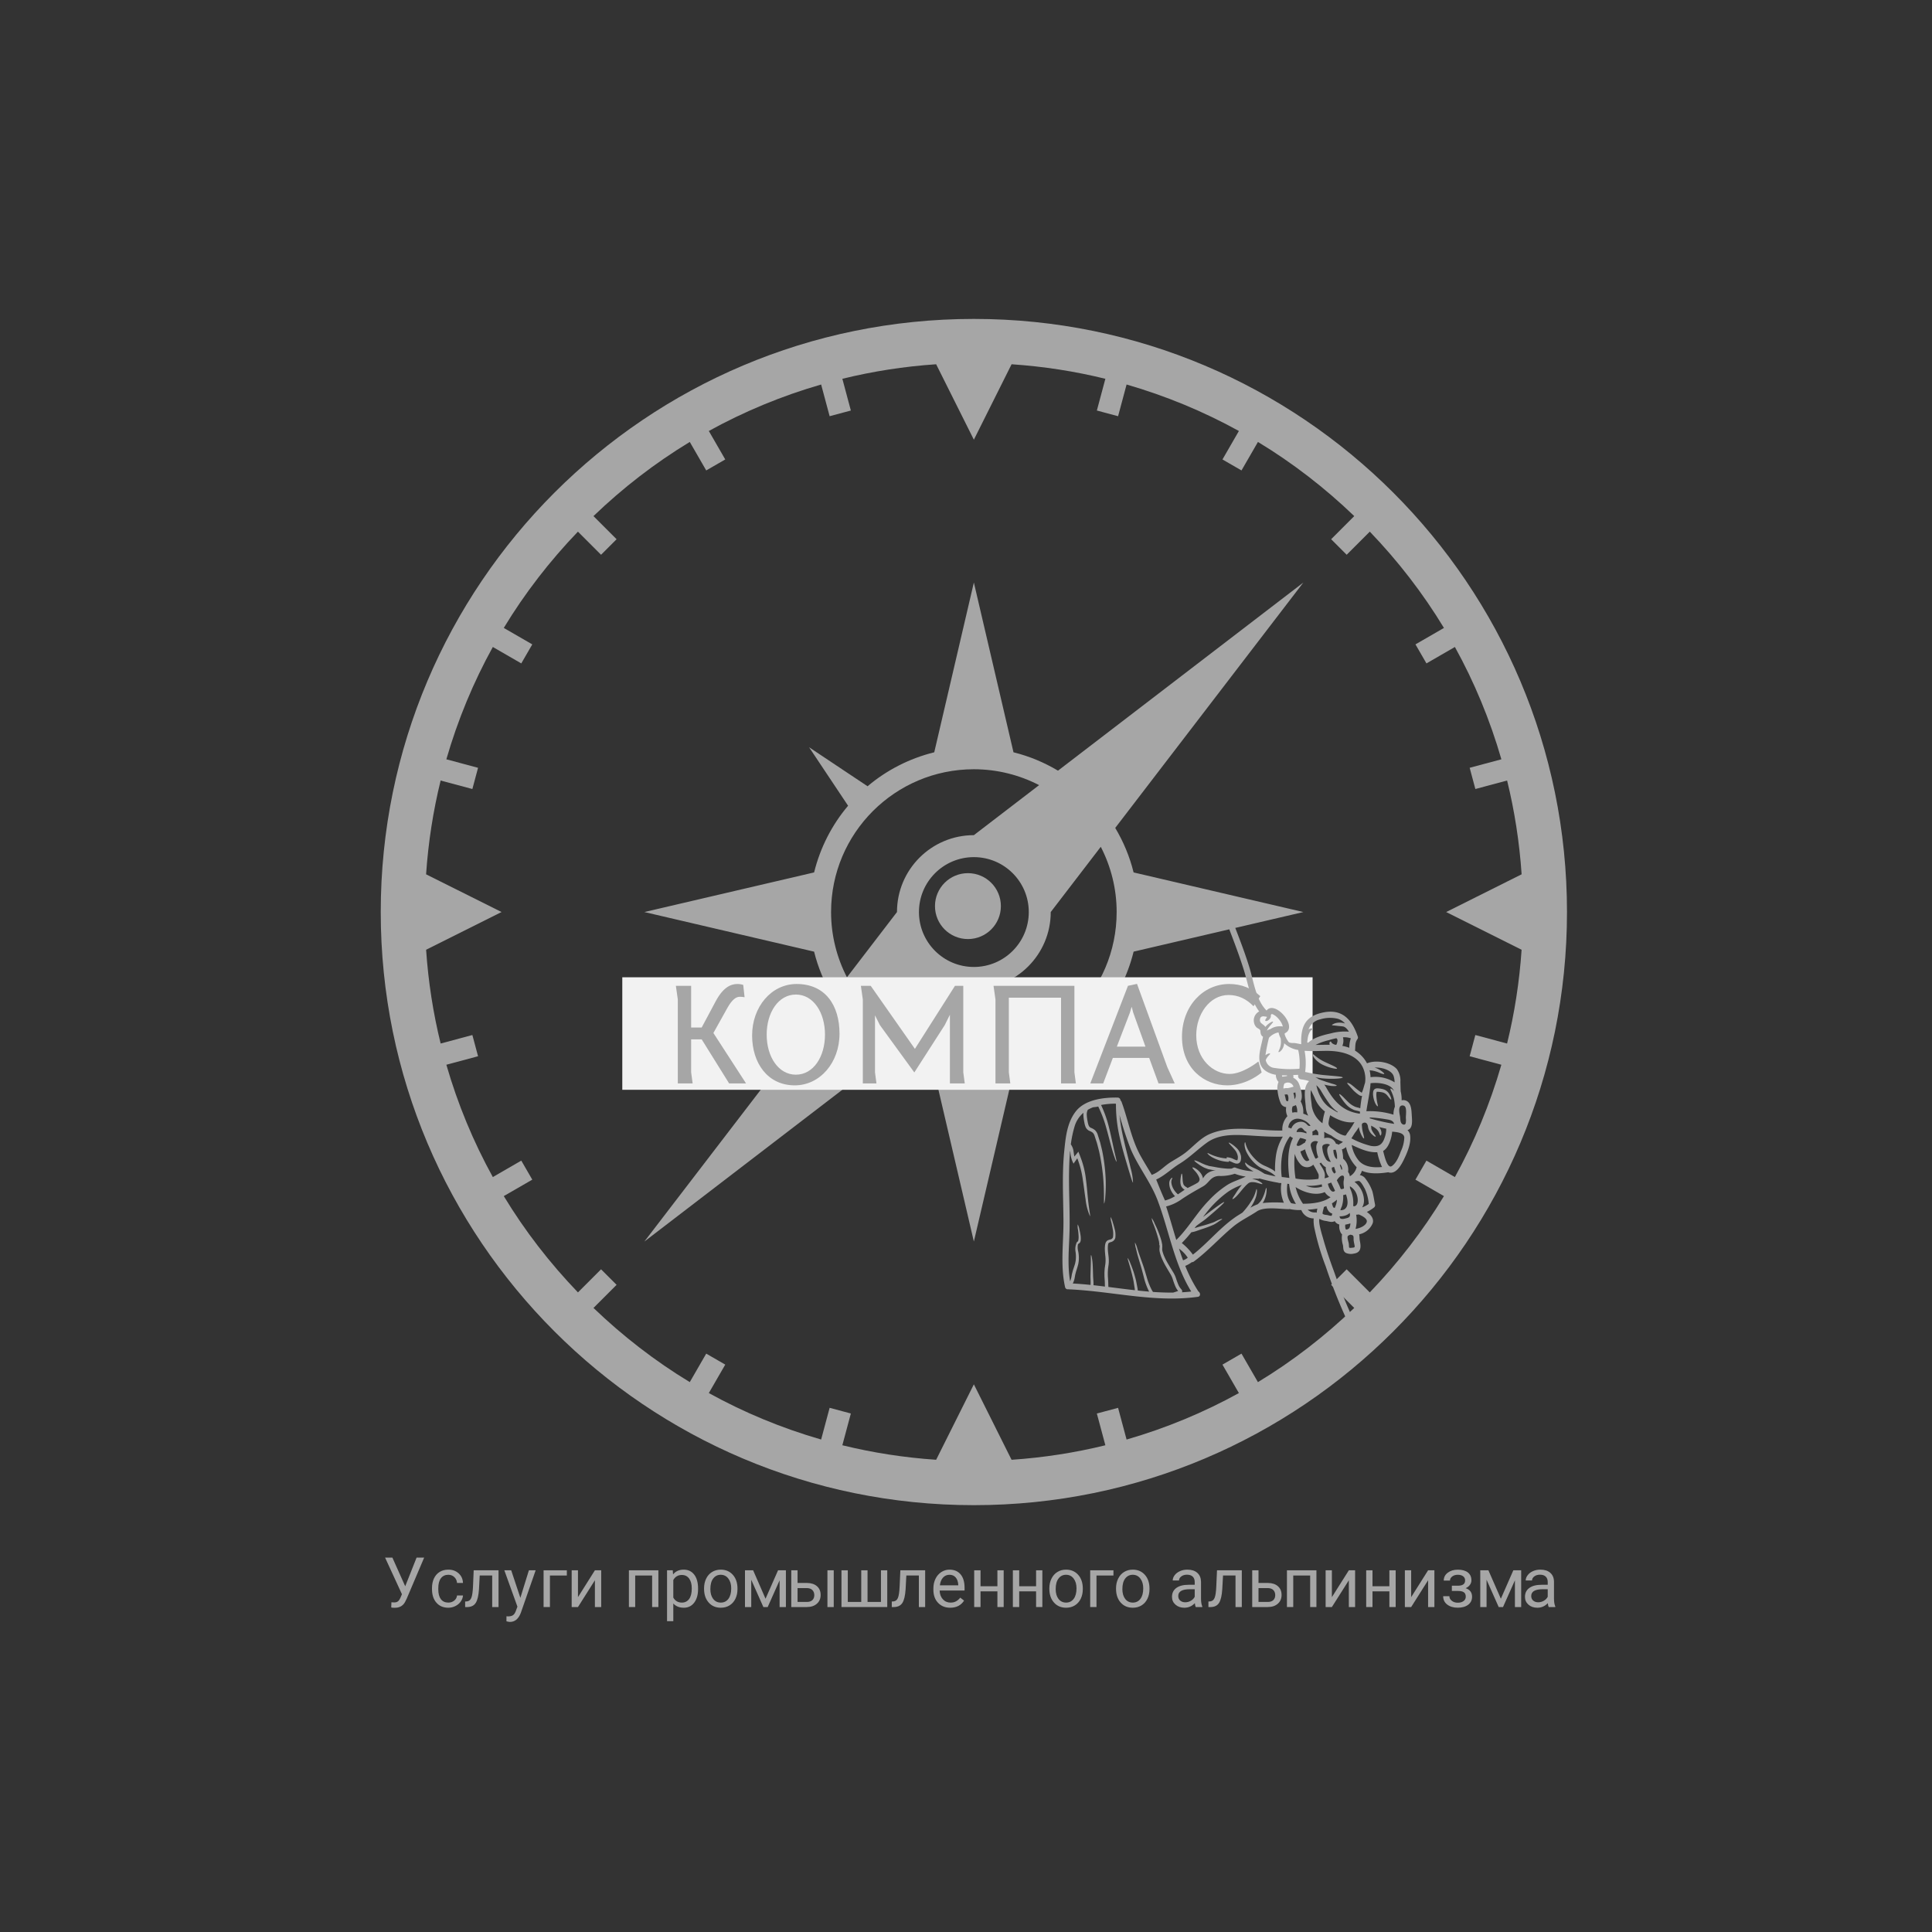 <?xml version="1.0" encoding="UTF-8" standalone="no"?> <svg xmlns="http://www.w3.org/2000/svg" xmlns:xlink="http://www.w3.org/1999/xlink" version="1.1" width="500" height="500" viewBox="0 0 500 500" xml:space="preserve"><rect x="0" y="0" width="500" height="500" fill="#333333" stroke="none"/> <desc>Created with Fabric.js 3.6.3</desc> <defs> </defs> <g transform="matrix(3.07 0 0 3.07 250.5 234.5)"> <g style=""> <g transform="matrix(1 0 0 1 0.5 0.5)"> <path style="stroke: none; stroke-width: 1; stroke-dasharray: none; stroke-linecap: butt; stroke-dashoffset: 0; stroke-linejoin: miter; stroke-miterlimit: 4; fill: rgb(166,166,166); fill-rule: evenodd; opacity: 1;" transform=" translate(-50, -50)" d="M 50 0 C 22.386 0 0 22.385 0 50 c 0 27.613 22.386 50 50 50 s 50 -22.387 50 -50 C 100 22.385 77.614 0 50 0 z M 83.375 82.065 l -1.948 -1.947 l -1.309 1.309 l 1.947 1.948 c -2.463 2.367 -5.179 4.473 -8.118 6.253 l -1.387 -2.402 l -1.604 0.926 l 1.385 2.399 c -2.971 1.641 -6.144 2.957 -9.467 3.917 l -0.717 -2.673 l -1.789 0.479 l 0.718 2.677 c -2.56 0.628 -5.201 1.04 -7.907 1.224 L 50 89.814 l -3.18 6.36 c -2.706 -0.184 -5.348 -0.596 -7.907 -1.224 l 0.717 -2.677 l -1.789 -0.479 l -0.716 2.673 c -3.324 -0.96 -6.497 -2.276 -9.468 -3.917 l 1.385 -2.399 l -1.604 -0.926 l -1.386 2.402 c -2.938 -1.78 -5.655 -3.886 -8.118 -6.253 l 1.948 -1.948 l -1.31 -1.309 l -1.948 1.947 c -2.367 -2.463 -4.473 -5.18 -6.252 -8.118 l 2.402 -1.387 l -0.926 -1.604 l -2.4 1.386 c -1.64 -2.972 -2.957 -6.144 -3.917 -9.469 l 2.672 -0.716 l -0.479 -1.789 l -2.675 0.717 c -0.628 -2.559 -1.041 -5.199 -1.225 -7.905 l 6.36 -3.18 l -6.361 -3.18 c 0.184 -2.706 0.597 -5.348 1.226 -7.907 l 2.675 0.717 l 0.479 -1.789 l -2.672 -0.716 c 0.96 -3.325 2.277 -6.498 3.918 -9.469 l 2.399 1.385 l 0.926 -1.604 l -2.402 -1.387 c 1.779 -2.938 3.884 -5.654 6.251 -8.117 l 1.949 1.949 l 1.31 -1.31 l -1.949 -1.949 c 2.463 -2.367 5.18 -4.472 8.119 -6.251 l 1.386 2.402 l 1.604 -0.926 l -1.385 -2.4 c 2.971 -1.64 6.144 -2.957 9.468 -3.918 l 0.716 2.672 l 1.789 -0.479 l -0.716 -2.675 c 2.558 -0.628 5.2 -1.041 7.906 -1.225 l 3.18 6.36 l 3.18 -6.36 c 2.706 0.184 5.348 0.596 7.906 1.225 l -0.717 2.675 l 1.789 0.479 l 0.717 -2.672 c 3.323 0.961 6.496 2.278 9.467 3.918 l -1.385 2.4 l 1.604 0.926 l 1.387 -2.402 c 2.939 1.779 5.656 3.884 8.119 6.251 l -1.948 1.949 l 1.309 1.31 l 1.949 -1.949 c 2.366 2.463 4.472 5.179 6.251 8.118 l -2.401 1.386 l 0.926 1.604 l 2.398 -1.385 c 1.642 2.971 2.958 6.144 3.919 9.469 l -2.673 0.716 l 0.479 1.789 l 2.676 -0.717 c 0.628 2.559 1.04 5.201 1.224 7.907 L 89.814 50 l 6.36 3.18 c -0.184 2.706 -0.596 5.347 -1.224 7.905 l -2.676 -0.717 l -0.479 1.789 l 2.673 0.716 c -0.961 3.325 -2.277 6.497 -3.918 9.469 l -2.399 -1.386 l -0.926 1.604 l 2.402 1.387 C 87.848 76.886 85.743 79.603 83.375 82.065 z" stroke-linecap="round"></path> </g> <g transform="matrix(1 0 0 1 0.499 0.5)"> <path style="stroke: none; stroke-width: 1; stroke-dasharray: none; stroke-linecap: butt; stroke-dashoffset: 0; stroke-linejoin: miter; stroke-miterlimit: 4; fill: rgb(166,166,166); fill-rule: evenodd; opacity: 1;" transform=" translate(-49.999, -50)" d="M 57.092 38.082 c -1.154 -0.688 -2.412 -1.218 -3.752 -1.549 L 50 22.222 l -3.339 14.311 c -2.102 0.52 -4.019 1.508 -5.622 2.864 l -4.928 -3.286 l 3.286 4.928 c -1.356 1.603 -2.345 3.519 -2.865 5.622 L 22.222 50 l 14.31 3.339 c 0.331 1.34 0.862 2.599 1.55 3.752 l -15.86 20.687 l 20.687 -15.859 c 1.154 0.688 2.412 1.219 3.751 1.55 L 50 77.777 l 3.34 -14.31 c 2.102 -0.521 4.018 -1.509 5.62 -2.865 l 4.929 3.286 l -3.285 -4.929 c 1.355 -1.603 2.344 -3.519 2.863 -5.621 L 77.777 50 l -14.311 -3.339 c -0.33 -1.34 -0.861 -2.599 -1.549 -3.752 l 15.859 -20.686 L 57.092 38.082 z M 39.301 55.5 c -0.85 -1.649 -1.338 -3.516 -1.338 -5.5 c 0 -6.648 5.389 -12.037 12.037 -12.037 c 1.984 0 3.85 0.488 5.5 1.338 L 50 43.519 c -3.58 0 -6.481 2.901 -6.481 6.481 L 39.301 55.5 z M 54.629 50 c 0 2.557 -2.072 4.63 -4.629 4.63 c -2.557 0 -4.629 -2.073 -4.629 -4.63 c 0 -2.557 2.072 -4.629 4.629 -4.629 C 52.557 45.371 54.629 47.443 54.629 50 z M 62.037 50 c 0 6.647 -5.389 12.037 -12.037 12.037 c -1.984 0 -3.85 -0.488 -5.5 -1.338 l 5.5 -4.218 c 3.579 0 6.481 -2.902 6.481 -6.481 l 4.218 -5.5 C 61.549 46.15 62.037 48.016 62.037 50 z" stroke-linecap="round"></path> </g> <g transform="matrix(1 0 0 1 1.33227e-15 1.33227e-15)"> <circle style="stroke: none; stroke-width: 1; stroke-dasharray: none; stroke-linecap: butt; stroke-dashoffset: 0; stroke-linejoin: miter; stroke-miterlimit: 4; fill: rgb(166,166,166); fill-rule: evenodd; opacity: 1;" cx="0" cy="0" r="2.778"></circle> </g> </g> </g> <g transform="matrix(1 0 0 1 253.5 410.25)" style=""><path fill="#a6a6a6" opacity="1" d="M-151.95-7.14L-148.63 0.28L-145.69-7.14L-143.73-7.14L-148.26 3.52Q-148.71 4.54-149.11 4.96Q-149.50 5.39-150.04 5.61Q-150.57 5.84-151.37 5.84L-151.37 5.84Q-152.06 5.84-152.25 5.76L-152.25 5.76L-152.20 4.42L-151.40 4.46Q-150.48 4.46-150.03 3.57L-150.03 3.57L-149.81 3.11L-149.48 2.33L-153.84-7.14L-151.95-7.14Z"></path><path fill="#a6a6a6" opacity="1" d="M-137.46 4.50L-137.46 4.50Q-136.59 4.50-135.94 3.98Q-135.29 3.45-135.22 2.66L-135.22 2.66L-133.68 2.66Q-133.73 3.47-134.25 4.21Q-134.76 4.95-135.63 5.39Q-136.50 5.83-137.46 5.83L-137.46 5.83Q-139.41 5.83-140.55 4.53Q-141.70 3.24-141.70 0.99L-141.70 0.99L-141.70 0.72Q-141.70-0.67-141.19-1.75Q-140.68-2.84-139.73-3.43Q-138.77-4.03-137.47-4.03L-137.47-4.03Q-135.87-4.03-134.81-3.07Q-133.75-2.12-133.68-0.59L-133.68-0.59L-135.22-0.59Q-135.29-1.51-135.92-2.10Q-136.55-2.70-137.47-2.70L-137.47-2.70Q-138.71-2.70-139.39-1.80Q-140.07-0.91-140.07 0.78L-140.07 0.78L-140.07 1.08Q-140.07 2.73-139.40 3.62Q-138.72 4.50-137.46 4.50Z"></path><path fill="#a6a6a6" opacity="1" d="M-130.91-3.86L-124.48-3.86L-124.48 5.65L-126.12 5.65L-126.12-2.51L-129.35-2.51L-129.54 1.05Q-129.70 3.50-130.37 4.56Q-131.03 5.61-132.47 5.65L-132.47 5.65L-133.12 5.65L-133.12 4.22L-132.66 4.19Q-131.86 4.10-131.52 3.27Q-131.18 2.45-131.08 0.21L-131.08 0.21L-130.91-3.86Z"></path><path fill="#a6a6a6" opacity="1" d="M-121.20-3.86L-118.83 3.27L-116.62-3.86L-114.87-3.86L-118.70 7.12Q-119.59 9.50-121.52 9.50L-121.52 9.50L-121.83 9.47L-122.43 9.35L-122.43 8.04L-121.99 8.07Q-121.17 8.07-120.71 7.74Q-120.24 7.40-119.95 6.52L-119.95 6.52L-119.59 5.55L-122.98-3.86L-121.20-3.86Z"></path><path fill="#a6a6a6" opacity="1" d="M-106.80-3.86L-106.80-2.51L-111.18-2.51L-111.18 5.65L-112.82 5.65L-112.82-3.86L-106.80-3.86Z"></path><path fill="#a6a6a6" opacity="1" d="M-103.92 3.09L-99.54-3.86L-97.91-3.86L-97.91 5.65L-99.54 5.65L-99.54-1.28L-103.92 5.65L-105.55 5.65L-105.55-3.86L-103.92-3.86L-103.92 3.09Z"></path><path fill="#a6a6a6" opacity="1" d=""></path><path fill="#a6a6a6" opacity="1" d="M-83.11-3.86L-83.11 5.65L-84.73 5.65L-84.73-2.51L-89.11-2.51L-89.11 5.65L-90.74 5.65L-90.74-3.86L-83.11-3.86Z"></path><path fill="#a6a6a6" opacity="1" d="M-72.84 0.86L-72.84 1.01Q-72.84 3.18-73.83 4.50Q-74.83 5.83-76.52 5.83L-76.52 5.83Q-78.26 5.83-79.25 4.73L-79.25 4.73L-79.25 9.31L-80.87 9.31L-80.87-3.86L-79.39-3.86L-79.31-2.80Q-78.32-4.03-76.55-4.03L-76.55-4.03Q-74.84-4.03-73.84-2.74Q-72.84-1.45-72.84 0.86L-72.84 0.86ZM-74.47 0.82L-74.47 0.82Q-74.47-0.79-75.15-1.72Q-75.84-2.65-77.03-2.65L-77.03-2.65Q-78.51-2.65-79.25-1.34L-79.25-1.34L-79.25 3.20Q-78.52 4.50-77.02 4.50L-77.02 4.50Q-75.85 4.50-75.16 3.58Q-74.47 2.65-74.47 0.82Z"></path><path fill="#a6a6a6" opacity="1" d="M-71.29 0.93L-71.29 0.81Q-71.29-0.59-70.75-1.70Q-70.20-2.82-69.22-3.42Q-68.24-4.03-66.98-4.03L-66.98-4.03Q-65.04-4.03-63.84-2.69Q-62.64-1.34-62.64 0.89L-62.64 0.89L-62.64 1.01Q-62.64 2.39-63.17 3.50Q-63.70 4.60-64.69 5.22Q-65.68 5.83-66.96 5.83L-66.96 5.83Q-68.90 5.83-70.09 4.49Q-71.29 3.14-71.29 0.93L-71.29 0.93ZM-69.66 1.01L-69.66 1.01Q-69.66 2.59-68.93 3.55Q-68.19 4.50-66.96 4.50L-66.96 4.50Q-65.72 4.50-64.99 3.53Q-64.26 2.56-64.26 0.81L-64.26 0.81Q-64.26-0.75-65.01-1.72Q-65.75-2.70-66.98-2.70L-66.98-2.70Q-68.18-2.70-68.92-1.74Q-69.66-0.78-69.66 1.01Z"></path><path fill="#a6a6a6" opacity="1" d="M-58.59-3.86L-55.38 3.50L-52.14-3.86L-50.11-3.86L-50.11 5.65L-51.74 5.65L-51.74-1.26L-54.82 5.65L-55.94 5.65L-59.08-1.41L-59.08 5.65L-60.70 5.65L-60.70-3.86L-58.59-3.86Z"></path><path fill="#a6a6a6" opacity="1" d="M-47.09-3.86L-47.09-0.58L-44.62-0.58Q-43.00-0.56-42.06 0.27Q-41.12 1.09-41.12 2.51L-41.12 2.51Q-41.12 3.93-42.09 4.79Q-43.06 5.65-44.69 5.65L-44.69 5.65L-48.72 5.65L-48.72-3.86L-47.09-3.86ZM-37.73-3.86L-37.73 5.65L-39.36 5.65L-39.36-3.86L-37.73-3.86ZM-44.61 0.75L-47.09 0.75L-47.09 4.33L-44.67 4.33Q-43.76 4.33-43.26 3.86Q-42.76 3.39-42.76 2.57L-42.76 2.57Q-42.76 1.78-43.24 1.27Q-43.73 0.77-44.61 0.75L-44.61 0.75Z"></path><path fill="#a6a6a6" opacity="1" d="M-35.73-3.86L-34.09-3.86L-34.09 4.33L-30.61 4.33L-30.61-3.86L-28.98-3.86L-28.98 4.33L-25.51 4.33L-25.51-3.86L-23.88-3.86L-23.88 5.65L-35.73 5.65L-35.73-3.86Z"></path><path fill="#a6a6a6" opacity="1" d="M-20.49-3.86L-14.07-3.86L-14.07 5.65L-15.70 5.65L-15.70-2.51L-18.94-2.51L-19.13 1.05Q-19.29 3.50-19.95 4.56Q-20.62 5.61-22.06 5.65L-22.06 5.65L-22.71 5.65L-22.71 4.22L-22.24 4.19Q-21.45 4.10-21.11 3.27Q-20.77 2.45-20.67 0.21L-20.67 0.21L-20.49-3.86Z"></path><path fill="#a6a6a6" opacity="1" d="M-7.58 5.83L-7.58 5.83Q-9.52 5.83-10.73 4.56Q-11.94 3.29-11.94 1.16L-11.94 1.16L-11.94 0.86Q-11.94-0.55-11.40-1.66Q-10.86-2.77-9.89-3.40Q-8.92-4.03-7.78-4.03L-7.78-4.03Q-5.93-4.03-4.90-2.81Q-3.87-1.59-3.87 0.69L-3.87 0.69L-3.87 1.37L-10.32 1.37Q-10.28 2.77-9.49 3.64Q-8.71 4.50-7.49 4.50L-7.49 4.50Q-6.63 4.50-6.04 4.15Q-5.44 3.80-4.99 3.22L-4.99 3.22L-4.00 3.99Q-5.19 5.83-7.58 5.83ZM-7.78-2.70L-7.78-2.70Q-8.77-2.70-9.44-1.98Q-10.11-1.26-10.26 0.03L-10.26 0.03L-5.50 0.03L-5.50-0.09Q-5.57-1.33-6.17-2.01Q-6.77-2.70-7.78-2.70Z"></path><path fill="#a6a6a6" opacity="1" d="M6.25-3.86L6.25 5.65L4.63 5.65L4.63 1.59L0.26 1.59L0.26 5.65L-1.38 5.65L-1.38-3.86L0.26-3.86L0.26 0.27L4.63 0.27L4.63-3.86L6.25-3.86Z"></path><path fill="#a6a6a6" opacity="1" d="M16.26-3.86L16.26 5.65L14.64 5.65L14.64 1.59L10.27 1.59L10.27 5.65L8.63 5.65L8.63-3.86L10.27-3.86L10.27 0.27L14.64 0.27L14.64-3.86L16.26-3.86Z"></path><path fill="#a6a6a6" opacity="1" d="M18.07 0.93L18.07 0.81Q18.07-0.59 18.62-1.70Q19.17-2.82 20.15-3.42Q21.13-4.03 22.39-4.03L22.39-4.03Q24.33-4.03 25.53-2.69Q26.73-1.34 26.73 0.89L26.73 0.89L26.73 1.01Q26.73 2.39 26.20 3.50Q25.67 4.60 24.68 5.22Q23.69 5.83 22.41 5.83L22.41 5.83Q20.47 5.83 19.27 4.49Q18.07 3.14 18.07 0.93L18.07 0.93ZM19.71 1.01L19.71 1.01Q19.71 2.59 20.44 3.55Q21.18 4.50 22.41 4.50L22.41 4.50Q23.64 4.50 24.37 3.53Q25.10 2.56 25.10 0.81L25.10 0.81Q25.10-0.75 24.36-1.72Q23.62-2.70 22.39-2.70L22.39-2.70Q21.18-2.70 20.45-1.74Q19.71-0.78 19.71 1.01Z"></path><path fill="#a6a6a6" opacity="1" d="M34.66-3.86L34.66-2.51L30.27-2.51L30.27 5.65L28.64 5.65L28.64-3.86L34.66-3.86Z"></path><path fill="#a6a6a6" opacity="1" d="M35.33 0.93L35.33 0.81Q35.33-0.59 35.88-1.70Q36.43-2.82 37.41-3.42Q38.39-4.03 39.65-4.03L39.65-4.03Q41.59-4.03 42.79-2.69Q43.99-1.34 43.99 0.89L43.99 0.89L43.99 1.01Q43.99 2.39 43.46 3.50Q42.93 4.60 41.94 5.22Q40.95 5.83 39.67 5.83L39.67 5.83Q37.73 5.83 36.53 4.49Q35.33 3.14 35.33 0.93L35.33 0.93ZM36.97 1.01L36.97 1.01Q36.97 2.59 37.70 3.55Q38.44 4.50 39.67 4.50L39.67 4.50Q40.91 4.50 41.64 3.53Q42.37 2.56 42.37 0.81L42.37 0.81Q42.37-0.75 41.62-1.72Q40.88-2.70 39.65-2.70L39.65-2.70Q38.45-2.70 37.71-1.74Q36.97-0.78 36.97 1.01Z"></path><path fill="#a6a6a6" opacity="1" d=""></path><path fill="#a6a6a6" opacity="1" d="M57.65 5.65L55.95 5.65Q55.81 5.37 55.72 4.65L55.72 4.65Q54.59 5.83 53.01 5.83L53.01 5.83Q51.61 5.83 50.71 5.03Q49.81 4.24 49.81 3.02L49.81 3.02Q49.81 1.53 50.93 0.71Q52.06-0.11 54.11-0.11L54.11-0.11L55.69-0.11L55.69-0.86Q55.69-1.71 55.18-2.22Q54.67-2.72 53.68-2.72L53.68-2.72Q52.81-2.72 52.22-2.28Q51.63-1.84 51.63-1.22L51.63-1.22L50.00-1.22Q50.00-1.93 50.50-2.59Q51.01-3.26 51.88-3.64Q52.74-4.03 53.78-4.03L53.78-4.03Q55.42-4.03 56.35-3.21Q57.28-2.39 57.32-0.95L57.32-0.95L57.32 3.43Q57.32 4.74 57.65 5.51L57.65 5.51L57.65 5.65ZM53.25 4.42L53.25 4.42Q54.02 4.42 54.70 4.02Q55.39 3.62 55.69 2.99L55.69 2.99L55.69 1.04L54.42 1.04Q51.43 1.04 51.43 2.79L51.43 2.79Q51.43 3.55 51.94 3.98Q52.45 4.42 53.25 4.42Z"></path><path fill="#a6a6a6" opacity="1" d="M61.46-3.86L67.88-3.86L67.88 5.65L66.25 5.65L66.25-2.51L63.02-2.51L62.82 1.05Q62.66 3.50 62.00 4.56Q61.34 5.61 59.90 5.65L59.90 5.65L59.24 5.65L59.24 4.22L59.71 4.19Q60.50 4.10 60.84 3.27Q61.19 2.45 61.28 0.21L61.28 0.21L61.46-3.86Z"></path><path fill="#a6a6a6" opacity="1" d="M72.20-3.86L72.20-0.58L74.67-0.58Q76.29-0.56 77.23 0.27Q78.17 1.09 78.17 2.51L78.17 2.51Q78.17 3.93 77.20 4.79Q76.23 5.65 74.60 5.65L74.60 5.65L70.57 5.65L70.57-3.86L72.20-3.86ZM74.68 0.75L72.20 0.75L72.20 4.33L74.62 4.33Q75.53 4.33 76.03 3.86Q76.53 3.39 76.53 2.57L76.53 2.57Q76.53 1.78 76.05 1.27Q75.56 0.77 74.68 0.75L74.68 0.75Z"></path><path fill="#a6a6a6" opacity="1" d="M87.19-3.86L87.19 5.65L85.57 5.65L85.57-2.51L81.19-2.51L81.19 5.65L79.56 5.65L79.56-3.86L87.19-3.86Z"></path><path fill="#a6a6a6" opacity="1" d="M91.19 3.09L95.58-3.86L97.20-3.86L97.20 5.65L95.58 5.65L95.58-1.28L91.19 5.65L89.57 5.65L89.57-3.86L91.19-3.86L91.19 3.09Z"></path><path fill="#a6a6a6" opacity="1" d="M107.70-3.86L107.70 5.65L106.07 5.65L106.07 1.59L101.70 1.59L101.70 5.65L100.07 5.65L100.07-3.86L101.70-3.86L101.70 0.27L106.07 0.27L106.07-3.86L107.70-3.86Z"></path><path fill="#a6a6a6" opacity="1" d="M111.71 3.09L116.09-3.86L117.72-3.86L117.72 5.65L116.09 5.65L116.09-1.28L111.71 5.65L110.08 5.65L110.08-3.86L111.71-3.86L111.71 3.09Z"></path><path fill="#a6a6a6" opacity="1" d="M125.67-1.25L125.67-1.25Q125.67-1.92 125.16-2.31Q124.65-2.70 123.77-2.70L123.77-2.70Q122.90-2.70 122.33-2.26Q121.75-1.81 121.75-1.20L121.75-1.20L120.14-1.20Q120.14-2.44 121.17-3.23Q122.21-4.02 123.77-4.02L123.77-4.02Q125.44-4.02 126.37-3.31Q127.30-2.59 127.30-1.26L127.30-1.26Q127.30-0.62 126.91-0.08Q126.53 0.45 125.81 0.77L125.81 0.77Q127.47 1.33 127.47 2.98L127.47 2.98Q127.47 4.29 126.46 5.06Q125.45 5.82 123.77 5.82L123.77 5.82Q122.12 5.82 121.05 5.02Q119.99 4.21 119.99 2.84L119.99 2.84L121.60 2.84Q121.60 3.54 122.22 4.03Q122.84 4.53 123.77 4.53L123.77 4.53Q124.70 4.53 125.27 4.10Q125.84 3.67 125.84 2.98L125.84 2.98Q125.84 2.18 125.36 1.84Q124.88 1.49 123.87 1.49L123.87 1.49L122.24 1.49L122.24 0.12L124.01 0.12Q125.67 0.07 125.67-1.25Z"></path><path fill="#a6a6a6" opacity="1" d="M131.70-3.86L134.92 3.50L138.15-3.86L140.18-3.86L140.18 5.65L138.56 5.65L138.56-1.26L135.48 5.65L134.36 5.65L131.22-1.41L131.22 5.65L129.59 5.65L129.59-3.86L131.70-3.86Z"></path><path fill="#a6a6a6" opacity="1" d="M149.01 5.65L147.30 5.65Q147.16 5.37 147.07 4.65L147.07 4.65Q145.94 5.83 144.37 5.83L144.37 5.83Q142.96 5.83 142.06 5.03Q141.16 4.24 141.16 3.02L141.16 3.02Q141.16 1.53 142.29 0.71Q143.42-0.11 145.47-0.11L145.47-0.11L147.05-0.11L147.05-0.86Q147.05-1.71 146.54-2.22Q146.03-2.72 145.03-2.72L145.03-2.72Q144.16-2.72 143.58-2.28Q142.99-1.84 142.99-1.22L142.99-1.22L141.35-1.22Q141.35-1.93 141.86-2.59Q142.36-3.26 143.23-3.64Q144.09-4.03 145.13-4.03L145.13-4.03Q146.78-4.03 147.71-3.21Q148.64-2.39 148.67-0.95L148.67-0.95L148.67 3.43Q148.67 4.74 149.01 5.51L149.01 5.51L149.01 5.65ZM144.60 4.42L144.60 4.42Q145.37 4.42 146.05 4.02Q146.74 3.62 147.05 2.99L147.05 2.99L147.05 1.04L145.77 1.04Q142.78 1.04 142.78 2.79L142.78 2.79Q142.78 3.55 143.29 3.98Q143.80 4.42 144.60 4.42Z"></path><path fill="#a6a6a6" opacity="1" d=""></path></g><g transform="matrix(0.227 0 0 0.037 250.373 267.479)"> <rect style="stroke: none; stroke-width: 1; stroke-dasharray: none; stroke-linecap: butt; stroke-dashoffset: 0; stroke-linejoin: miter; stroke-miterlimit: 4; fill: rgb(242,242,242); fill-rule: evenodd; opacity: 1;" x="-393.5" y="-393.5" rx="0" ry="0" width="787" height="787"></rect> </g> <g transform="matrix(1 0 0 1 249.486 268.327)" style=""><path fill="#a6a6a6" opacity="1" d="M-70.62-2.41L-70.62-13.20L-74.57-13.20L-74.07-9.67L-74.07 12.06L-70.23 12.06L-70.62 9.18L-70.62 0.66L-67.89 0.66L-60.79 12.06L-56.41 12.06L-64.86-0.99L-61.17-7.60C-60.02-9.63-58.98-10.36-58.06-10.36C-57.60-10.36-57.10-10.32-56.79-10.25L-57.14-13.43C-57.45-13.55-58.02-13.67-58.68-13.67C-60.44-13.67-62.40-12.71-64.28-9.17L-67.89-2.41Z"></path><path fill="#a6a6a6" opacity="1" d="M-43.32-13.67C-49.88-13.67-54.84-7.75-54.84-0.34C-54.84 6.76-50.84 12.56-43.81 12.56C-37.25 12.56-32.22 6.65-32.22-0.80C-32.22-8.17-35.90-13.67-43.32-13.67ZM-51.07-0.57C-51.07-6.29-48.04-10.94-43.51-10.94C-38.98-10.94-35.98-6.29-35.98-0.57C-35.98 5.15-38.98 9.80-43.51 9.80C-48.04 9.80-51.07 5.15-51.07-0.57Z"></path><path fill="#a6a6a6" opacity="1" d="M-12.86 9.22L-4.99-3.03L-3.65-5.72L-3.65 12.06L0.19 12.06L-0.19 9.18L-0.19-13.20L-2.34-13.20L-12.71 3.12L-24.15-13.20L-26.69-13.20L-26.19-9.67L-26.19 12.06L-22.66 12.06L-23.04 9.18L-23.04-5.56L-21.77-3.03Z"></path><path fill="#a6a6a6" opacity="1" d="M28.57-13.20L7.64-13.20L8.14-9.67L8.14 12.06L11.98 12.06L11.60 9.18L11.60-10.13L25.11-10.13L25.11 12.06L28.95 12.06L28.57 9.18Z"></path><path fill="#a6a6a6" opacity="1" d="M32.68 12.06L36.02 12.06L38.52 5.46L47.92 5.46L50.34 12.06L54.53 12.06L52.61 7.84L44.77-13.70L42.43-13.20ZM42.93-6.25L43.39-7.79L43.78-6.29L46.96 2.54L39.55 2.54Z"></path><path fill="#a6a6a6" opacity="1" d="M76.68-10.52C74.42-12.59 71.81-13.67 68.62-13.67C61.86-13.67 56.41-7.91 56.41-0.03C56.41 8.18 62.17 12.56 68.12 12.56C73.34 12.56 77.03 9.22 77.03 9.22L76.19 6.38C76.19 6.38 72.23 9.61 68.74 9.61C64.44 9.61 60.10 5.77 60.10-0.42C60.10-5.75 63.51-10.82 68.47-10.82C71.00-10.82 73.11-9.79 74.92-7.91Z"></path></g><g transform="matrix(0.925 0 0 0.925 320.081 288.462)"> <g style=""> <g transform="matrix(1 0 0 1 -3.504 10.773)"> <path style="stroke: none; stroke-width: 1; stroke-dasharray: none; stroke-linecap: butt; stroke-dashoffset: 0; stroke-linejoin: miter; stroke-miterlimit: 4; fill: rgb(166,166,166); fill-rule: nonzero; opacity: 1;" transform=" translate(-59.996, -74.273)" d="M 64.7 75.512 a 3.1 3.1 0 0 1 -0.017 0.4 a 3.378 3.378 0 0 1 -0.085 0.47 l -0.108 0.26 a 1.846 1.846 0 0 1 -0.187 0.272 a 1.529 1.529 0 0 1 -0.306 0.215 a 1.716 1.716 0 0 1 -0.345 0.085 a 1.935 1.935 0 0 1 -0.566 -0.062 a 6.078 6.078 0 0 1 -0.838 -0.329 a 5.925 5.925 0 0 0 -0.9 -0.356 l -0.141 0.255 a 10.147 10.147 0 0 1 -4.5 -1.235 c -1.053 -0.583 -1.466 -1.138 -1.41 -1.212 c 0.068 -0.107 0.663 0.295 1.665 0.669 a 13.149 13.149 0 0 0 3.709 0.826 l -0.006 -0.351 l 0.475 0.051 a 4.643 4.643 0 0 1 1.5 0.481 a 5.259 5.259 0 0 0 0.7 0.284 a 0.976 0.976 0 0 0 0.237 0.039 c 0.029 0 0.023 -0.017 0.04 0 c 0 -0.012 0.006 0 0.017 -0.012 s 0.017 -0.022 0.034 -0.051 a 0.756 0.756 0 0 1 0.045 -0.1 c 0.017 -0.085 0.051 -0.192 0.063 -0.277 c 0.005 -0.119 0.034 -0.266 0.028 -0.357 a 2.486 2.486 0 0 0 -0.011 -0.283 a 3.937 3.937 0 0 0 -1.02 -2.05 c -0.447 -0.537 -0.877 -0.951 -1.149 -1.257 s -0.419 -0.492 -0.374 -0.543 s 0.255 0.045 0.606 0.26 a 8.7 8.7 0 0 1 1.41 1.076 a 4.326 4.326 0 0 1 1.4 2.395 A 2.945 2.945 0 0 1 64.7 75.512 Z" stroke-linecap="round"></path> </g> <g transform="matrix(1 0 0 1 24.649 -14.856)"> <path style="stroke: none; stroke-width: 1; stroke-dasharray: none; stroke-linecap: butt; stroke-dashoffset: 0; stroke-linejoin: miter; stroke-miterlimit: 4; fill: rgb(166,166,166); fill-rule: nonzero; opacity: 1;" transform=" translate(-88.149, -48.644)" d="M 90.554 49.886 c 0.651 0.323 1.036 0.589 0.99 0.713 s -0.5 0.085 -1.217 -0.079 a 12.724 12.724 0 0 1 -2.718 -0.945 a 6.687 6.687 0 0 1 -2.338 -1.8 c -0.487 -0.629 -0.583 -1.076 -0.487 -1.144 c 0.113 -0.091 0.447 0.266 0.968 0.674 a 12.232 12.232 0 0 0 2.282 1.41 C 88.991 49.184 89.9 49.563 90.554 49.886 Z" stroke-linecap="round"></path> </g> <g transform="matrix(1 0 0 1 40.666 -4.85)"> <path style="stroke: none; stroke-width: 1; stroke-dasharray: none; stroke-linecap: butt; stroke-dashoffset: 0; stroke-linejoin: miter; stroke-miterlimit: 4; fill: rgb(166,166,166); fill-rule: nonzero; opacity: 1;" transform=" translate(-104.166, -58.65)" d="M 102.608 57.184 a 4.637 4.637 0 0 0 -0.062 0.974 a 12.538 12.538 0 0 0 0.164 1.54 c 0.079 0.436 0.153 0.787 0.21 1.025 c 0.045 0.215 0.113 0.38 0.056 0.419 s -0.192 0 -0.39 -0.249 a 3.765 3.765 0 0 1 -0.533 -1.019 a 6.777 6.777 0 0 1 -0.4 -1.648 a 3.541 3.541 0 0 1 0 -1.07 a 1.221 1.221 0 0 1 0.334 -0.725 a 0.693 0.693 0 0 1 0.13 -0.1 a 1.693 1.693 0 0 1 0.272 -0.13 a 2.315 2.315 0 0 1 0.379 -0.057 a 6.01 6.01 0 0 1 1.11 0.125 a 3.912 3.912 0 0 1 1.014 0.289 a 2.96 2.96 0 0 1 1.325 1.257 c 0.453 0.866 0.571 1.421 0.47 1.483 c -0.125 0.074 -0.482 -0.413 -1.025 -1.1 a 2.679 2.679 0 0 0 -1.087 -0.821 a 3.533 3.533 0 0 0 -0.838 -0.187 a 7.35 7.35 0 0 0 -0.872 -0.085 a 0.031 0.031 0 0 1 0.022 -0.006 h -0.079 l -0.142 0.011 a 0.042 0.042 0 0 0 0.034 -0.039 c 0.012 -0.017 0 -0.017 -0.017 -0.006 a 0.063 0.063 0 0 0 0 0.023 v -0.017 h -0.006 l -0.006 0.005 v 0.034 C 102.648 57.326 102.62 57.179 102.608 57.184 Z" stroke-linecap="round"></path> </g> <g transform="matrix(1 0 0 1 39.197 -6.329)"> <path style="stroke: none; stroke-width: 1; stroke-dasharray: none; stroke-linecap: butt; stroke-dashoffset: 0; stroke-linejoin: miter; stroke-miterlimit: 4; fill: rgb(166,166,166); fill-rule: nonzero; opacity: 1;" transform=" translate(-102.697, -57.171)" d="M 102.71 57.173 h -0.028 C 102.7 57.167 102.716 57.167 102.71 57.173 Z" stroke-linecap="round"></path> </g> <g transform="matrix(1 0 0 1 39.288 -6.367)"> <path style="stroke: none; stroke-width: 1; stroke-dasharray: none; stroke-linecap: butt; stroke-dashoffset: 0; stroke-linejoin: miter; stroke-miterlimit: 4; fill: rgb(166,166,166); fill-rule: nonzero; opacity: 1;" transform=" translate(-102.787, -57.133)" d="M 102.767 57.122 l 0.1 -0.011 c -0.074 0.017 -0.119 0.034 -0.159 0.045 C 102.727 57.145 102.767 57.133 102.767 57.122 Z" stroke-linecap="round"></path> </g> <g transform="matrix(1 0 0 1 0.125 0.5)"> <path style="stroke: none; stroke-width: 1; stroke-dasharray: none; stroke-linecap: butt; stroke-dashoffset: 0; stroke-linejoin: miter; stroke-miterlimit: 4; fill: rgb(166,166,166); fill-rule: nonzero; opacity: 1;" transform=" translate(-63.625, -64)" d="M 109.154 63.928 c 0.13 0.742 -0.023 2.072 0.905 2.333 a 0.5 0.5 0 0 0 0.7 -0.374 a 4.766 4.766 0 0 0 0.045 -1.41 c -0.028 -0.781 0.323 -2.871 -0.379 -3.369 a 0.953 0.953 0 0 0 -1.116 0.006 C 108.678 61.7 109.029 63.209 109.154 63.928 Z M 92.915 71.345 a 0.836 0.836 0 0 0 0.107 -0.09 c 0.051 -0.051 0.108 -0.1 0.159 -0.159 a 10.526 10.526 0 0 1 -3.256 -1.766 a 16.727 16.727 0 0 1 -1.987 -1.025 a 11.872 11.872 0 0 1 0.011 1.8 c 0.068 -0.017 0.136 -0.034 0.21 -0.045 a 2.574 2.574 0 0 1 3.085 1.591 a 1.9 1.9 0 0 1 0.81 0.294 a 0.665 0.665 0 0 1 0.3 -0.283 a 3.975 3.975 0 0 0 0.447 -0.238 A 1.344 1.344 0 0 1 92.915 71.345 Z M 90.548 89.481 a 0.409 0.409 0 0 1 0.051 0.051 c -0.011 -0.023 0.057 0.011 0.057 0.022 a 0.264 0.264 0 0 1 0.084 0.017 c 0.068 0 0.136 0 0.2 -0.011 c 0.1 -0.294 0.221 -0.577 0.317 -0.861 a 5.535 5.535 0 0 0 0.267 -1.409 a 8.43 8.43 0 0 1 -1.416 1.041 a 1.207 1.207 0 0 1 0.057 0.153 c 0.051 0.2 0.107 0.4 0.175 0.595 c 0.017 0.039 0.028 0.085 0.045 0.124 l 0.029 0.057 a 1.391 1.391 0 0 0 0.119 0.2 C 90.542 89.47 90.542 89.475 90.548 89.481 Z m 0 -16.137 c -0.113 0.56 0.277 2.429 1 2.587 a 5.993 5.993 0 0 0 -0.26 -2.219 c -0.04 -0.142 -0.085 -0.374 -0.192 -0.4 C 91.007 73.3 90.548 73.4 90.548 73.344 Z m 21.918 -9.473 c 0.1 1.523 0.283 3.516 -1.217 3.969 a 2.389 2.389 0 0 1 0.758 1.557 c 0.255 2.2 -0.787 4.689 -1.732 6.625 c -0.708 1.461 -2.124 4.156 -4.19 3.675 c -0.074 -0.017 -0.136 -0.046 -0.2 -0.068 c -2.248 0.351 -5.164 0.589 -7.366 -0.419 a 4.368 4.368 0 0 1 -0.6 1.212 a 2.425 2.425 0 0 1 1.671 1.121 a 12.269 12.269 0 0 1 1.845 3.419 c 0.323 1.2 0.487 2.435 0.737 3.653 a 0.846 0.846 0 0 1 -0.221 0.826 a 10.954 10.954 0 0 1 -2.067 1.291 c 1.172 0.81 2.05 1.908 1.631 3.177 a 5.219 5.219 0 0 1 -3.777 3.08 c 0.13 0.589 0.062 1.194 0.187 1.806 c 0.351 1.716 0.4 3.29 -1.67 3.59 a 3.473 3.473 0 0 1 -2.271 -0.215 c -0.815 -0.5 -0.64 -1.388 -0.787 -2.175 a 6.752 6.752 0 0 1 -0.243 -3.006 a 1.573 1.573 0 0 1 -0.317 -0.351 a 3.879 3.879 0 0 1 -0.448 -2.39 a 2.185 2.185 0 0 1 -1.019 -0.589 a 1.692 1.692 0 0 1 -0.266 -0.368 c -0.753 0.448 -1.568 0.125 -2.361 -0.022 a 5.142 5.142 0 0 1 -1.92 -0.595 c -0.373 1.019 0.833 4.8 1.025 5.481 c 0.906 3.245 2.01 6.432 3.182 9.592 a 138.425 138.425 0 0 0 6.161 14.965 c 0.5 0.973 -0.968 1.834 -1.472 0.86 a 145.238 145.238 0 0 1 -7.14 -17.62 a 68.747 68.747 0 0 1 -3.086 -10.333 a 10.132 10.132 0 0 1 -0.283 -3.081 a 3.66 3.66 0 0 1 -3.454 -2.344 a 12.59 12.59 0 0 1 -3.3 -0.283 a 0.916 0.916 0 0 1 -0.261 0.04 c -2.264 0 -6.749 -0.8 -8.849 0.611 c -2.293 1.529 -4.672 2.605 -6.806 4.4 c -3.714 3.12 -6.982 6.777 -10.888 9.665 a 0.778 0.778 0 0 1 -0.533 0.153 a 7.874 7.874 0 0 1 -1.84 1.042 a 40.523 40.523 0 0 0 3.669 7.139 c 0.6 0.374 0.7 1.4 -0.147 1.518 c -10.441 1.444 -20.667 -0.759 -31.017 -1.738 c -0.17 -0.012 -0.334 -0.029 -0.5 -0.046 c -1.5 -0.136 -3.006 -0.243 -4.518 -0.311 a 1.061 1.061 0 0 1 -0.2 -0.028 a 0.752 0.752 0 0 1 -0.906 -0.595 c -1.376 -6.16 -0.4 -12.5 -0.459 -18.747 c -0.056 -6.426 -0.424 -12.887 0.221 -19.3 c 0.379 -3.811 0.77 -7.871 3.159 -11.024 c 2.571 -3.4 7.825 -4.032 11.772 -3.958 a 0.814 0.814 0 0 1 0.815 0.8 a 0.91 0.91 0 0 1 0.289 0.391 c 1.84 5 2.735 10.486 5.351 15.168 c 1.008 1.8 2.089 3.528 3.114 5.283 a 0.967 0.967 0 0 1 0.187 -0.1 c 1.885 -0.7 3.306 -2.355 5 -3.426 c 1.382 -0.872 2.86 -1.653 4.156 -2.649 c 2.282 -1.75 4.269 -4.19 6.982 -5.317 c 6.369 -2.644 13.509 -0.776 20.219 -0.934 a 1.1 1.1 0 0 1 -0.034 -0.193 a 5.423 5.423 0 0 1 1.432 -3.816 a 4.253 4.253 0 0 1 -0.339 -2.531 a 1.9 1.9 0 0 1 -1.5 -1.019 a 11.54 11.54 0 0 1 -0.895 -3.386 a 4.791 4.791 0 0 1 0.255 -2.678 A 0.849 0.849 0 0 1 75 54.166 a 3.117 3.117 0 0 1 -0.572 -1.811 a 7.132 7.132 0 0 1 -2.622 -0.935 c -3.442 -2.163 -1.528 -6.505 -0.968 -9.71 c -0.577 -0.334 -0.7 -0.866 -0.741 -1.659 c -0.029 -0.476 -0.861 -0.691 -1.133 -1.019 a 2.578 2.578 0 0 1 -0.668 -1.387 a 2.842 2.842 0 0 1 1.472 -3.018 c -2.412 -3.12 -3.086 -7.672 -4.2 -11.279 c -1.9 -6.189 -4.457 -12.23 -6.665 -18.317 C 58.535 4 60.177 3.559 60.55 4.578 c 2.129 5.877 4.632 11.72 6.466 17.694 c 1.189 3.856 1.818 9.116 4.8 12.1 h 0.023 c 2.327 -3.018 8.929 4.6 5.135 6.347 c -0.39 0.181 0.8 2.378 1.178 2.576 a 2.92 2.92 0 0 0 1.308 0.164 c 0.691 0.046 1.376 0.25 2.067 0.335 c -0.159 -4.943 1.07 -7.91 6.347 -8.913 S 95.8 37.1 97.354 41.665 a 0.717 0.717 0 0 1 -0.125 0.736 a 0.7 0.7 0 0 1 -0.034 0.062 c -0.679 0.946 -0.481 2.033 -0.617 3.131 c 0.164 0.1 0.323 0.2 0.481 0.317 a 9.182 9.182 0 0 1 2.877 3.239 c 2.372 -1.014 6.488 -0.4 8.312 1.58 a 5.552 5.552 0 0 1 1.024 3.618 q 0.034 1.316 0.08 2.633 a 9.951 9.951 0 0 1 0.272 2.536 a 1.569 1.569 0 0 1 0.628 -0.073 C 112.364 59.687 112.364 62.207 112.466 63.871 Z m -3.075 9.915 a 9.618 9.618 0 0 0 0.974 -3.924 c -0.153 -1.325 -1.987 -1.461 -3.391 -1.6 c -0.153 1.772 -0.952 4.53 -2.526 5.4 c 0.391 1.557 1.212 5.107 2.463 4.212 S 108.876 75.178 109.391 73.786 Z m -1.664 -12.5 s 0 -0.005 0 -0.011 c 0 -0.079 0 -0.17 -0.011 -0.26 a 13.342 13.342 0 0 0 -0.26 -2 a 10.736 10.736 0 0 0 -0.669 -1.908 c -0.226 -0.465 -0.379 -0.787 -0.277 -0.889 c 0.079 -0.085 0.425 0.079 0.838 0.515 c 0.057 0.057 0.108 0.136 0.164 0.2 a 3.6 3.6 0 0 0 -0.26 -0.487 c -1.144 -1.682 -4.439 -1.993 -6.336 -1.727 c -0.142 2.525 -0.787 5.192 -1.161 7.836 a 22.487 22.487 0 0 1 7.536 0.946 l 0.046 0.017 A 5.755 5.755 0 0 1 107.727 61.289 Z m -0.068 -6.817 a 6.406 6.406 0 0 0 -0.266 -1.71 c -0.538 -1.7 -3.335 -2.553 -5.345 -2.412 a 5.722 5.722 0 0 1 1.913 0.951 c 0.55 0.4 0.844 0.7 0.782 0.816 s -0.481 0.017 -1.1 -0.221 a 9.334 9.334 0 0 0 -2.327 -0.725 a 4.835 4.835 0 0 1 -0.657 -0.085 a 10.993 10.993 0 0 1 0.267 1.942 A 10.151 10.151 0 0 1 107.659 54.472 Z m -0.13 11.619 c -0.346 -1.116 -1.444 -1.155 -2.73 -1.37 a 35.633 35.633 0 0 0 -4.025 -0.419 c -0.046 0.073 -0.091 0.147 -0.142 0.215 A 50.985 50.985 0 0 0 107.529 66.091 Z m -2.22 1.5 a 1.241 1.241 0 0 1 0.011 -0.142 q -1.018 -0.221 -2.038 -0.481 a 1.75 1.75 0 0 1 0.209 0.255 a 2.6 2.6 0 0 1 0.453 1.1 a 1.748 1.748 0 0 1 -0.045 0.776 c -0.056 0.164 -0.119 0.26 -0.181 0.26 s -0.13 -0.09 -0.193 -0.255 a 5.683 5.683 0 0 0 -0.232 -0.6 a 3 3 0 0 0 -0.492 -0.736 a 4.5 4.5 0 0 0 -0.867 -0.7 c -0.283 -0.176 -0.566 -0.334 -0.843 -0.482 c 0 0.068 0.005 0.136 0.011 0.2 a 4.125 4.125 0 0 0 0.062 0.782 a 4.741 4.741 0 0 0 0.351 0.713 c 0.476 0.781 0.957 1.246 0.855 1.353 c -0.215 0.255 -1.211 -0.758 -1.313 -0.866 a 3.985 3.985 0 0 1 -0.884 -2.084 c -0.135 -0.572 -0.458 -1.121 -1.206 -0.889 c -0.594 0.182 -0.475 0.561 -0.441 1.087 a 9.435 9.435 0 0 0 0.272 1.654 c 0.232 0.968 0.407 1.568 0.283 1.63 s -0.516 -0.458 -0.923 -1.415 a 6.742 6.742 0 0 1 -0.51 -1.789 a 11.971 11.971 0 0 1 -0.94 1.438 c -0.407 0.526 -0.741 1.172 -1.149 1.733 a 23.3 23.3 0 0 0 5.435 2.117 c 2.084 0.363 3.2 -0.283 3.851 -2.231 A 7.343 7.343 0 0 0 105.309 67.586 Z M 97.733 76.5 c 1.614 1.687 4.1 1.874 6.4 1.659 a 18.409 18.409 0 0 1 -1.33 -4.134 c -2.565 0.125 -4.836 -1.007 -7.157 -2.038 A 9.252 9.252 0 0 0 97.733 76.5 Z m 2.684 11.981 a 12.323 12.323 0 0 0 -1.132 -4.309 c -0.3 -0.493 -1.11 -2.191 -1.773 -2.118 a 4.186 4.186 0 0 0 -1.075 0.261 a 6.7 6.7 0 0 1 2.644 4.994 a 3.693 3.693 0 0 1 -0.51 2.151 A 7.534 7.534 0 0 0 100.417 88.479 Z m -0.544 4.982 c 0.148 -0.832 -1.138 -1.579 -2.242 -2.027 c -0.238 0.034 -0.487 0.063 -0.736 0.074 a 8.9 8.9 0 0 1 -0.17 3.963 C 98 95.3 99.681 94.526 99.873 93.461 Z m -0.5 -38.808 a 7.324 7.324 0 0 0 0.068 -1.834 c -0.588 -5.713 -6.03 -7.2 -10.939 -7.157 c -1.925 0.017 -4.048 0.136 -6.035 -0.017 a 18.418 18.418 0 0 1 0.158 5.923 c 0.266 0.045 0.6 0.124 1 0.209 c 1 0.21 2.361 0.447 3.9 0.623 c 3.069 0.3 5.623 0.425 5.623 0.708 c 0 0.243 -2.548 0.549 -5.725 0.243 a 18.619 18.619 0 0 1 -1.965 -0.328 a 7.6 7.6 0 0 1 0.935 0.543 c 0.107 0.046 0.215 0.08 0.328 0.125 c 0.657 0.266 1.263 0.436 1.823 0.645 c 0.561 0.176 1.076 0.329 1.506 0.476 c 0.867 0.226 1.41 0.43 1.4 0.56 s -0.589 0.165 -1.529 0.1 c -0.464 -0.068 -1.013 -0.152 -1.619 -0.288 c -0.108 -0.034 -0.221 -0.063 -0.329 -0.1 a 8.46 8.46 0 0 1 0.533 0.81 c 2.208 3.941 4.739 6.738 9.427 7.344 c 0.011 -0.187 0.028 -0.374 0.045 -0.561 c -0.124 -0.051 -0.249 -0.1 -0.379 -0.153 c -0.159 -0.034 -0.278 -0.073 -0.481 -0.113 a 4.051 4.051 0 0 1 -0.567 -0.141 l -0.135 -0.04 l -0.068 -0.023 l -0.034 -0.005 l -0.017 -0.006 l -0.04 -0.017 l -0.011 -0.006 l -0.278 -0.136 A 5.909 5.909 0 0 1 94.1 60.655 a 11.913 11.913 0 0 1 -1.121 -1.421 c -0.567 -0.821 -0.906 -1.365 -0.8 -1.455 s 0.605 0.289 1.319 1.025 c 0.357 0.356 0.759 0.8 1.229 1.228 a 6.13 6.13 0 0 0 1.636 1.15 l 0.232 0.113 l 0.238 0.079 a 4.05 4.05 0 0 0 0.5 0.136 c 0.147 0.034 0.374 0.1 0.549 0.153 c 0.051 0.023 0.1 0.051 0.153 0.074 c 0 -0.006 0.006 -0.012 0.012 -0.023 c 0.1 -1.019 0.226 -2.033 0.419 -3.035 c 0.028 -0.136 0.062 -0.277 0.09 -0.413 h -0.006 a 1.661 1.661 0 0 1 -0.283 -0.006 a 1.843 1.843 0 0 1 -0.594 -0.255 a 11.24 11.24 0 0 1 -1.433 -1.172 c -0.407 -0.424 -0.747 -0.8 -1.007 -1.1 c -0.267 -0.328 -0.5 -0.538 -0.646 -0.725 s -0.209 -0.317 -0.175 -0.373 s 0.169 -0.029 0.4 0.068 a 3.947 3.947 0 0 1 0.877 0.532 c 0.346 0.266 0.725 0.577 1.116 0.923 c 0.419 0.34 0.917 0.725 1.381 1.042 a 1.207 1.207 0 0 0 0.244 0.124 a 0.041 0.041 0 0 0 -0.028 0.012 c -0.012 0.005 -0.017 0.011 -0.017 0.017 l 0.051 0.067 l 0.034 0.012 v -0.034 l -0.012 -0.028 c 0 0.005 0 -0.006 -0.011 0 a 1.1 1.1 0 0 0 0.136 -0.238 c 0.051 -0.108 0.1 -0.238 0.141 -0.357 c 0.17 -0.487 0.3 -0.968 0.414 -1.359 C 99.217 55.112 99.3 54.857 99.369 54.653 Z m -3.085 34.5 c 1.206 -0.164 1.217 -1.9 0.815 -3.136 a 4.266 4.266 0 0 0 -1.959 -2.475 c 0.011 0.176 0.017 0.351 0.017 0.527 c 0.017 0.034 0.04 0.068 0.057 0.107 a 9.788 9.788 0 0 1 0.849 4.887 A 0.958 0.958 0 0 1 96.284 89.152 Z m 0.7 -10.78 a 1.31 1.31 0 0 1 0.051 -0.164 c -0.04 -0.04 -0.091 -0.074 -0.131 -0.119 a 11.678 11.678 0 0 1 -2.842 -5.515 a 3.68 3.68 0 0 1 -0.855 0.555 a 1.151 1.151 0 0 1 -0.3 0.09 c 0.079 0.3 0.125 0.6 0.176 0.9 a 7.848 7.848 0 0 1 0.147 1.687 a 4.021 4.021 0 0 1 1.4 3.731 a 2.363 2.363 0 0 1 0.493 1.212 A 3.937 3.937 0 0 0 96.986 78.372 Z M 95.78 100.743 c 0.549 -0.057 0.792 -0.04 0.674 -0.657 c -0.091 -0.447 -0.193 -0.895 -0.25 -1.348 c -0.1 -0.77 0.221 -1.477 -0.707 -1.6 a 0.9 0.9 0 0 1 -0.216 -0.051 a 3.075 3.075 0 0 1 -0.447 0.17 a 1.323 1.323 0 0 1 -0.187 0.147 c -0.43 0.255 0.119 1.721 0.181 2.134 c 0.051 0.357 0.04 0.719 0.085 1.076 C 94.947 100.873 95.525 100.771 95.78 100.743 Z M 96.425 65.6 c -2.3 0.351 -4.79 -0.651 -6.789 -1.925 a 10.634 10.634 0 0 0 -0.47 2.174 c -0.017 0.878 0.595 1.331 1.286 1.778 c 0.022 0.023 0.045 0.04 0.068 0.063 a 0.652 0.652 0 0 1 0.141 0.079 a 7.5 7.5 0 0 0 2.769 1.546 c 0.719 0.152 0.572 -0.046 0.98 -0.652 A 25.666 25.666 0 0 0 96.425 65.6 Z M 95.168 91.559 c -0.017 -0.181 -0.034 -0.363 -0.056 -0.555 a 3.154 3.154 0 0 1 -1.167 0.7 a 4.594 4.594 0 0 1 -1.693 0.244 a 1.842 1.842 0 0 0 0.1 0.408 c 0.215 0.554 1.279 0.271 1.658 0.175 C 94.608 92.385 95.157 92.267 95.168 91.559 Z m -0.147 3.629 a 3.7 3.7 0 0 0 0.26 -1.262 a 7.384 7.384 0 0 1 -1.421 0.345 a 2.783 2.783 0 0 0 0.08 1.212 C 94.1 95.9 94.93 95.409 95.021 95.188 Z M 94.976 44.8 a 7.62 7.62 0 0 1 0.436 -2.644 a 5.5 5.5 0 0 0 -2.209 -0.289 a 3.62 3.62 0 0 1 -0.175 2.395 A 11.526 11.526 0 0 1 94.976 44.8 Z m -0.114 -4.507 a 4.873 4.873 0 0 0 -0.707 -0.923 l -0.17 -0.158 l -0.136 -0.091 a 1.353 1.353 0 0 0 -0.3 -0.181 a 2.507 2.507 0 0 0 -0.283 -0.1 l -0.38 -0.051 c -0.554 -0.045 -1.036 -0.1 -1.426 -0.147 c -0.187 -0.017 -0.363 -0.04 -0.516 -0.062 s -0.305 -0.012 -0.424 -0.029 c -0.232 -0.017 -0.368 -0.062 -0.38 -0.124 s 0.1 -0.147 0.323 -0.238 a 2.748 2.748 0 0 1 0.991 -0.357 a 4.7 4.7 0 0 1 2.316 0.176 a 4.1 4.1 0 0 0 -2.344 -1.4 a 9.364 9.364 0 0 0 -4.564 0.232 a 4.453 4.453 0 0 0 -3.3 2.859 c 0.023 -0.017 0.045 -0.039 0.068 -0.056 a 1.256 1.256 0 0 1 0.923 -0.25 c 0.187 0.057 0.277 0.125 0.277 0.193 s -0.107 0.119 -0.283 0.175 a 1.641 1.641 0 0 0 -0.47 0.385 a 4.913 4.913 0 0 0 -0.747 2.141 c -0.04 0.238 -0.062 0.453 -0.085 0.685 a 2.471 2.471 0 0 0 -0.028 0.294 v 0.04 a 0.365 0.365 0 0 0 0.09 0.04 c 0.051 -0.012 0.034 0.017 0.136 0.017 a 0.22 0.22 0 0 1 0.057 0.005 c 1.579 -1.489 4.388 -2.18 6.324 -2.6 A 14.893 14.893 0 0 1 94.862 40.294 Z m -1.375 49.77 c 1.415 -0.793 1.058 -2.791 0.56 -4.252 a 3.508 3.508 0 0 1 -0.787 0.2 a 8.806 8.806 0 0 1 -0.362 3.136 a 8.254 8.254 0 0 0 -0.436 1.127 c 0.062 -0.073 0.226 0.017 0.526 -0.062 A 4.04 4.04 0 0 0 93.487 90.064 Z m -0.233 -5.8 c 0.346 -0.1 0.227 -0.317 0.187 -0.741 a 5.973 5.973 0 0 1 -0.056 -1.348 c 0.039 -0.345 0.373 -1.517 -0.244 -1.614 c -0.634 -0.1 -1.291 0.759 -1.653 1.32 c 0.238 0.492 0.487 0.974 0.713 1.472 c 0.136 0.289 0.244 0.668 0.4 0.974 a 0.639 0.639 0 0 0 0.193 0.011 A 2.367 2.367 0 0 0 93.254 84.26 Z m -0.486 -5.373 c 0.073 -0.011 0.147 -0.017 0.22 -0.023 a 2.188 2.188 0 0 0 -0.521 -1.409 a 1.041 1.041 0 0 1 -0.141 0.073 C 92.45 77.987 92.615 78.434 92.768 78.887 Z m -1.02 -16.131 c 0.006 0 0.006 -0.006 0.006 -0.011 a 9.685 9.685 0 0 1 -2.135 -2 a 45.06 45.06 0 0 1 -2.6 -3.98 a 6.588 6.588 0 0 0 -1.251 -1.484 a 11.247 11.247 0 0 0 1.41 3.669 A 7.646 7.646 0 0 0 90 61.867 c 0.527 0.34 1.1 0.685 1.7 1.008 A 0.87 0.87 0 0 1 91.748 62.756 Z m -0.424 -18.77 c 0.305 -0.538 0.583 -1.546 0.039 -1.857 c 0 0 0 -0.006 -0.011 -0.006 c -0.81 0.164 -1.58 0.385 -2.225 0.572 a 16.566 16.566 0 0 0 -3.59 1.3 c 0.317 -0.005 0.629 -0.005 0.946 -0.011 c 0.99 -0.011 2.01 -0.04 3.029 -0.028 a 0.839 0.839 0 0 1 -0.085 -0.385 c -0.011 -0.21 0.09 -0.442 0.164 -0.453 a 0.261 0.261 0 0 1 0.215 -0.063 c 0.136 0.017 0.147 0.329 0.283 0.38 a 1.816 1.816 0 0 0 0.595 0.391 A 2.1 2.1 0 0 0 91.324 43.986 Z M 90.825 80 c 0.125 -0.125 0.255 -0.249 0.391 -0.363 c -0.153 -0.515 -0.345 -1.019 -0.5 -1.534 a 3.02 3.02 0 0 1 -0.623 0.215 A 1.906 1.906 0 0 0 90.825 80 Z m -1.834 2.842 c 0.187 1.082 1.064 2.877 2 1.959 c -0.351 -0.775 -0.736 -1.528 -1.088 -2.3 A 7.9 7.9 0 0 1 88.991 82.839 Z m 1.025 8.986 a 2.885 2.885 0 0 0 0.2 -0.634 a 2.064 2.064 0 0 1 -1.065 -0.748 a 3.854 3.854 0 0 1 -0.583 -1.364 c -0.238 0.1 -0.481 0.181 -0.725 0.26 a 0.832 0.832 0 0 1 -0.017 0.266 c -0.051 0.244 -0.441 1.518 -0.294 1.648 c 0.351 0.3 1.019 0.283 1.449 0.379 A 4.035 4.035 0 0 0 90.016 91.825 Z M 88.487 76.011 a 1.5 1.5 0 0 0 1.342 0.691 a 4 4 0 0 1 -0.453 -0.844 c -0.362 -0.929 -1.036 -2.814 -0.1 -3.63 a 2.637 2.637 0 0 1 0.283 -0.2 c -0.261 -0.47 -1.093 -0.357 -1.535 -0.2 c -0.713 0.261 -0.656 0.765 -0.526 1.467 A 7.046 7.046 0 0 0 88.487 76.011 Z m 0.679 4.96 c 0.046 -0.023 0.091 -0.034 0.131 -0.051 A 3.8 3.8 0 0 1 88.4 78.2 a 2.289 2.289 0 0 1 -0.634 -0.419 a 5.144 5.144 0 0 1 -0.7 -0.855 c -0.136 0.085 -0.272 0.164 -0.414 0.243 c 0.618 1.042 1.524 2.141 1.5 3.364 a 4.364 4.364 0 0 1 -0.107 0.77 A 3.7 3.7 0 0 0 89.166 80.971 Z m 0.572 5.634 A 3.77 3.77 0 0 1 88.1 85.172 c -2.446 1.121 -5.832 0.113 -8.147 -1.4 a 13.242 13.242 0 0 0 2.066 4.665 C 84.557 88.439 87.609 88.122 89.738 86.605 Z M 88.068 62.9 a 0.921 0.921 0 0 1 0.1 -0.271 a 8.711 8.711 0 0 1 -2.825 -3.675 c -0.369 -0.9 -0.8 -1.608 -1.076 -2.339 c -0.312 1.376 0.124 3.183 0.2 4.383 a 7.445 7.445 0 0 0 3 4.92 A 19.69 19.69 0 0 1 88.068 62.9 Z m -0.679 20.729 a 4.017 4.017 0 0 1 -0.119 -0.634 a 12.93 12.93 0 0 1 -4.428 0.368 A 6.078 6.078 0 0 0 87.389 83.626 Z M 86.318 81.48 a 2.787 2.787 0 0 0 0.051 -1.279 a 24.45 24.45 0 0 0 -1.432 -2.633 a 0.782 0.782 0 0 1 -0.034 -0.079 a 2.45 2.45 0 0 1 -3.443 0.051 a 7.089 7.089 0 0 1 -1.738 -3.069 a 26.585 26.585 0 0 0 0.221 6.907 A 19.264 19.264 0 0 0 86.318 81.48 Z m -0.051 -12.2 a 1.814 1.814 0 0 0 -0.068 -1.008 a 2.6 2.6 0 0 0 -0.56 -0.634 a 4.584 4.584 0 0 1 -0.985 0.583 c 0.017 0.374 0.039 0.742 0.039 1.105 A 3.088 3.088 0 0 1 86.267 69.284 Z m -0.413 21.663 a 7.387 7.387 0 0 1 0.193 -1.155 a 19.85 19.85 0 0 1 -2.707 0.306 a 2.734 2.734 0 0 0 2.152 0.77 A 0.882 0.882 0 0 1 85.854 90.947 Z m -0.187 -15.129 a 2.511 2.511 0 0 0 0.617 -0.39 a 8.054 8.054 0 0 1 -0.537 -2.684 a 2.573 2.573 0 0 1 0.486 -1.631 c -0.826 -0.572 -2.281 0.074 -2.027 1.189 a 13.405 13.405 0 0 0 0.81 2.435 C 85.073 74.861 85.429 75.914 85.667 75.818 Z m -2.61 -9.631 c 0.408 0.493 0.7 0.578 1.07 0.413 a 4.92 4.92 0 0 0 -3.267 -1.93 a 2.578 2.578 0 0 0 -2.933 2.463 a 4.313 4.313 0 0 1 0.833 0.271 A 2.823 2.823 0 0 1 81.387 65.5 A 2.1 2.1 0 0 1 83.057 66.187 Z m -0.832 9.654 c 0.515 0.725 0.979 0.861 1.574 0.357 a 12.272 12.272 0 0 1 -1.206 -2.99 a 9.377 9.377 0 0 1 -1.291 0.6 A 6.49 6.49 0 0 0 82.225 75.841 Z M 83 68.769 c -0.011 -0.159 -0.022 -0.317 -0.034 -0.47 a 2.307 2.307 0 0 1 -0.47 -0.26 c -0.339 -0.255 -0.634 -0.9 -1.109 -0.844 a 1.319 1.319 0 0 0 -1.155 1.2 A 5.67 5.67 0 0 1 83 68.769 Z m 0.487 -4.949 a 6.275 6.275 0 0 1 -0.685 -2.4 c -0.153 -2.327 -0.911 -5.549 0.934 -7.293 a 11.227 11.227 0 0 0 -2.281 -0.492 a 0.948 0.948 0 0 1 -0.753 -1.263 c -0.459 0.012 -0.929 0.034 -1.416 0.057 a 1.6 1.6 0 0 1 0.023 0.764 a 3.272 3.272 0 0 1 1.676 1.891 c 0.447 1.212 1.121 3.4 0.385 4.711 a 6.019 6.019 0 0 1 0.724 3.437 A 8.083 8.083 0 0 1 83.487 63.82 Z m -0.9 7.508 a 2.738 2.738 0 0 1 0.379 -0.775 a 5.686 5.686 0 0 0 -1.76 -0.521 c -0.023 0.045 -0.046 0.09 -0.074 0.135 a 7.289 7.289 0 0 0 -0.906 1.886 c 0.6 0.64 1.7 -0.442 2.327 -0.708 Z M 81.03 50.667 a 16.671 16.671 0 0 0 -0.351 -5.254 a 7.312 7.312 0 0 1 -3.913 -1.88 a 4.317 4.317 0 0 1 -0.141 0.747 a 3.434 3.434 0 0 1 -0.532 1.082 c -0.442 0.566 -0.8 0.7 -0.9 0.634 c -0.113 -0.085 0.119 -0.464 0.312 -0.968 a 5.235 5.235 0 0 0 0.34 -2.157 c -0.017 -0.25 -0.046 -0.487 -0.074 -0.725 a 6.89 6.89 0 0 1 -0.595 -1.648 A 4.792 4.792 0 0 0 72.5 42.01 a 48.527 48.527 0 0 0 -0.98 4.875 c 0.64 -0.532 1.331 -0.594 1.3 -0.4 c 0.017 0.068 -0.046 0.153 -0.176 0.254 a 2.449 2.449 0 0 1 -0.164 0.182 c -0.062 0.085 -0.147 0.153 -0.221 0.254 a 4.424 4.424 0 0 0 -0.492 0.714 a 2.176 2.176 0 0 0 -0.17 0.357 a 2.733 2.733 0 0 0 2.349 2.185 A 30.181 30.181 0 0 0 81.03 50.667 Z M 80.4 62.875 a 3.8 3.8 0 0 0 -0.374 -2.033 a 7.3 7.3 0 0 1 -0.9 0.351 a 2.6 2.6 0 0 0 -0.051 1.778 a 2.381 2.381 0 0 1 0.963 -0.13 Z m -0.788 -3.732 c 0.465 -0.362 0.414 -1.155 0.255 -1.879 a 0.964 0.964 0 0 1 -0.2 0.1 c -0.118 0.04 -0.237 0.073 -0.356 0.107 A 4.328 4.328 0 0 1 79.614 59.143 Z m -0.4 -3.419 c 0.057 -0.017 0.108 -0.029 0.159 -0.04 A 1.655 1.655 0 0 0 77 54.727 a 0.986 0.986 0 0 1 -0.164 0.051 a 2.9 2.9 0 0 0 -0.277 1.438 a 2.624 2.624 0 0 1 1.149 -0.119 A 9.5 9.5 0 0 0 79.212 55.724 Z m 0.833 32.749 A 12.833 12.833 0 0 1 78.131 82.9 c -0.164 -0.017 -0.328 -0.04 -0.487 -0.063 c -0.2 1.914 -0.175 3.816 1.048 5.43 A 7.44 7.44 0 0 0 80.045 88.473 Z M 79.212 70.06 c -0.283 -0.153 -0.549 -0.328 -0.821 -0.5 A 12.515 12.515 0 0 0 76.234 74.5 a 21.483 21.483 0 0 0 -0.158 6.46 c 0.713 0.051 1.421 0.176 2.134 0.255 C 77.735 77.755 77.582 73.146 79.212 70.06 Z M 77.848 59.721 a 2.771 2.771 0 0 0 -0.006 -1.506 a 0.666 0.666 0 0 0 -0.249 -0.385 c -0.238 0.028 -0.475 0.045 -0.713 0.051 c 0.1 0.351 0.192 0.7 0.266 1.053 C 77.259 59.494 77.3 59.817 77.848 59.721 Z m -0.306 -7.027 a 0.135 0.135 0 0 0 0.04 -0.011 a 0.668 0.668 0 0 1 -0.057 -0.17 c -0.458 0.011 -0.923 0.011 -1.381 0 c 0.017 0.13 0.034 0.272 0.056 0.368 c 0.119 -0.005 0.238 -0.022 0.363 -0.039 A 9.515 9.515 0 0 0 77.542 52.694 Z M 76.359 38.885 a 2.2 2.2 0 0 0 -0.142 -0.561 a 5.711 5.711 0 0 0 -1.076 -1.659 a 4.543 4.543 0 0 0 -1.517 -1.206 c -0.379 -0.164 -0.453 -0.108 -0.617 0.243 a 0.441 0.441 0 0 1 0.017 0.085 a 0.9 0.9 0 0 1 -0.006 0.278 a 0.918 0.918 0 0 1 -0.062 0.238 a 1.719 1.719 0 0 1 -0.895 0.928 c -0.322 0.142 -0.509 0.091 -0.583 -0.011 s 0.04 -0.312 0.153 -0.515 c 0.1 -0.153 0.232 -0.357 0.34 -0.544 a 0.764 0.764 0 0 1 -0.153 -0.034 a 2.611 2.611 0 0 0 -0.255 -0.068 A 0.872 0.872 0 0 1 71.121 36 c -0.487 -0.028 -0.973 0.1 -1.1 0.645 c -0.2 0.833 0.159 1.2 0.782 1.631 a 2.819 2.819 0 0 1 0.69 0.685 a 5.1 5.1 0 0 1 0.957 -0.917 c 0.646 -0.481 1.121 -0.64 1.189 -0.538 s -0.249 0.47 -0.73 1.03 a 8.092 8.092 0 0 0 -0.759 1.008 a 3.01 3.01 0 0 0 -0.232 0.465 a 3.192 3.192 0 0 1 0.464 -0.261 a 3.955 3.955 0 0 1 0.482 -0.153 a 4.72 4.72 0 0 1 2.723 -0.815 a 0.824 0.824 0 0 1 0.215 0.028 A 0.79 0.79 0 0 1 76.359 38.885 Z m 0.317 49.271 a 9.816 9.816 0 0 1 -0.708 -5.5 c -0.175 -0.011 -0.351 -0.028 -0.526 -0.028 a 0.861 0.861 0 0 1 -0.374 -0.079 a 48.372 48.372 0 0 1 -5.232 -1.189 a 0.73 0.73 0 0 1 -0.408 0.1 a 4.481 4.481 0 0 0 -1.608 0.068 v 0.011 a 4.3 4.3 0 0 1 1.518 0.385 c 0.934 0.436 1.387 0.878 1.325 0.985 c -0.068 0.125 -0.64 -0.107 -1.546 -0.345 a 4.362 4.362 0 0 0 -1.54 -0.164 a 1.776 1.776 0 0 0 -0.725 0.232 l -0.215 0.153 l -0.17 0.152 c -0.124 0.119 -0.255 0.233 -0.379 0.352 C 65.1 84.3 64.3 85.41 63.619 86.129 c -0.7 0.747 -1.212 1.064 -1.308 0.991 c -0.107 -0.1 0.261 -0.612 0.776 -1.4 a 23.484 23.484 0 0 1 1.834 -2.571 a 17.462 17.462 0 0 0 -3.838 1.914 a 29.808 29.808 0 0 0 -5.368 4.977 q -0.858 1.044 -1.67 2.123 c 0.113 -0.085 0.232 -0.17 0.339 -0.255 c 1.065 -0.821 2.016 -1.546 2.831 -2.151 c 1.631 -1.2 2.678 -1.892 2.763 -1.784 s -0.815 0.98 -2.338 2.31 c -0.759 0.668 -1.676 1.455 -2.695 2.305 c -0.878 0.73 -1.9 1.347 -2.814 2.095 c -0.142 0.186 -0.283 0.379 -0.431 0.566 c 0.136 -0.04 0.278 -0.068 0.419 -0.119 c 0.6 -0.193 1.2 -0.368 1.756 -0.521 c 1.1 -0.283 2.117 -0.651 2.921 -0.906 c 0.193 -0.085 0.374 -0.158 0.544 -0.232 c 0.175 -0.091 0.34 -0.17 0.492 -0.249 c 0.306 -0.147 0.6 -0.278 0.827 -0.374 c 0.464 -0.147 0.731 -0.192 0.753 -0.136 s -0.2 0.21 -0.623 0.453 c -0.192 0.136 -0.43 0.3 -0.707 0.487 c -0.148 0.1 -0.3 0.2 -0.47 0.312 s -0.368 0.209 -0.567 0.322 a 30.236 30.236 0 0 1 -2.9 1.121 c -0.566 0.182 -1.143 0.38 -1.755 0.589 a 8.666 8.666 0 0 1 -1.608 0.425 a 39.346 39.346 0 0 1 -2.667 3.012 a 16.271 16.271 0 0 1 3.1 3.239 c 4.518 -3.516 8.1 -8.21 13.017 -11.222 c 0.271 -0.165 0.555 -0.346 0.843 -0.527 a 20.686 20.686 0 0 0 3.052 -4.213 a 9.694 9.694 0 0 0 0.668 -1.715 c 0.114 -0.425 0.176 -0.68 0.244 -0.668 c 0.051 0.005 0.113 0.249 0.1 0.707 a 6.18 6.18 0 0 1 -0.431 1.931 a 11.491 11.491 0 0 1 -1.4 2.582 a 12.957 12.957 0 0 1 2.027 -0.962 a 5.18 5.18 0 0 0 1.41 -1.835 a 11.023 11.023 0 0 0 0.73 -1.982 c 0.131 -0.492 0.221 -0.77 0.289 -0.758 s 0.1 0.294 0.074 0.821 a 7.4 7.4 0 0 1 -0.47 2.2 a 5.825 5.825 0 0 1 -0.634 1.207 A 33.711 33.711 0 0 1 76.676 88.156 Z m -0.3 -18.5 c -3.453 0.108 -6.839 -0.181 -10.288 -0.373 c -3.7 -0.21 -7.8 -0.216 -10.944 2.061 c -2.65 1.913 -4.864 4.189 -7.678 5.916 c -2.2 1.348 -4.156 3.33 -6.512 4.4 c 0.782 1.97 1.569 3.941 2.463 5.871 a 10.226 10.226 0 0 0 2.8 -1.211 c -0.136 -0.136 -0.261 -0.278 -0.38 -0.419 a 5.6 5.6 0 0 1 -0.685 -1.053 a 4.624 4.624 0 0 1 -0.549 -2.027 a 2.079 2.079 0 0 1 0.436 -1.371 c 0.221 -0.249 0.385 -0.3 0.425 -0.277 c 0.056 0.04 -0.046 0.2 -0.148 0.47 a 2.149 2.149 0 0 0 -0.09 1.138 a 4.673 4.673 0 0 0 0.651 1.665 A 5.252 5.252 0 0 0 47.041 85.8 c 0.577 -0.38 1.149 -0.787 1.738 -1.189 c 0.045 -0.029 0.09 -0.057 0.13 -0.079 c -0.017 -0.017 -0.04 -0.034 -0.057 -0.051 a 2.449 2.449 0 0 1 -0.979 -1.133 a 3.963 3.963 0 0 1 -0.159 -1.166 a 10.21 10.21 0 0 1 0.182 -1.6 c 0.067 -0.362 0.124 -0.566 0.192 -0.571 s 0.136 0.2 0.181 0.583 s 0.046 0.934 0.119 1.557 a 3.71 3.71 0 0 0 0.244 0.968 a 2.065 2.065 0 0 0 0.73 0.645 c 0.085 0.063 0.187 0.131 0.289 0.2 a 0.961 0.961 0 0 1 0.09 0.074 c 0.946 -0.5 2 -0.968 2.911 -1.551 a 2.576 2.576 0 0 0 0.237 -0.272 a 1.074 1.074 0 0 0 0.193 -0.425 a 1.577 1.577 0 0 0 -0.045 -0.549 a 6.03 6.03 0 0 0 -1.291 -2.01 c -0.414 -0.481 -0.736 -0.81 -0.651 -0.923 c 0.073 -0.1 0.492 0 1.1 0.413 a 5.4 5.4 0 0 1 0.951 0.844 a 3.809 3.809 0 0 1 0.816 1.427 c 0.022 0.113 0.039 0.226 0.056 0.339 a 4.279 4.279 0 0 0 0.266 -0.356 a 4.072 4.072 0 0 1 3.352 -1.84 l -0.69 -0.1 q -0.6 -0.111 -1.173 -0.221 l -0.141 -0.028 l -0.068 -0.012 l -0.017 0 l -0.04 -0.012 h -0.011 l -0.034 -0.011 c -0.091 -0.04 -0.187 -0.074 -0.277 -0.108 c -0.187 -0.068 -0.363 -0.136 -0.538 -0.2 a 6.1 6.1 0 0 1 -0.929 -0.475 a 6.383 6.383 0 0 1 -0.753 -0.476 c -0.889 -0.611 -1.4 -1.036 -1.336 -1.155 s 0.7 0.108 1.664 0.566 c 0.238 0.119 0.5 0.25 0.782 0.363 a 7.466 7.466 0 0 0 0.894 0.356 c 0.159 0.051 0.318 0.1 0.487 0.153 l 0.25 0.085 l 0.028 0.006 l 0.006 0.006 l 0.067 0.011 l 0.142 0.023 c 0.379 0.062 0.77 0.13 1.172 0.2 a 26.992 26.992 0 0 0 4.026 0.526 c 0.26 0 0.492 0 0.7 -0.011 c 0.068 -0.006 0.124 -0.011 0.187 -0.011 c 0.153 -0.063 0.3 -0.131 0.453 -0.21 a 0.808 0.808 0 0 1 0.832 0.023 a 0.838 0.838 0 0 1 0.164 0.051 a 16.413 16.413 0 0 0 4.7 0.9 c -0.119 -0.062 -0.238 -0.13 -0.34 -0.187 a 7.024 7.024 0 0 1 -1.3 -0.923 a 2.4 2.4 0 0 1 -0.651 -0.906 c -0.1 -0.294 -0.034 -0.413 0.017 -0.441 s 0.159 0.124 0.306 0.254 a 4.061 4.061 0 0 0 0.747 0.561 a 13.027 13.027 0 0 0 1.28 0.674 c 0.26 0.119 0.538 0.238 0.821 0.368 c 0.277 0.147 0.561 0.272 0.855 0.453 c 0.51 0.289 0.946 0.572 1.353 0.821 a 30.145 30.145 0 0 0 3.058 0.719 c 0 -0.011 -0.006 -0.023 -0.006 -0.034 a 6.1 6.1 0 0 0 -1.393 -1.07 c -0.611 -0.351 -1.347 -0.64 -2.106 -0.991 l -0.425 -0.2 c -0.153 -0.079 -0.3 -0.164 -0.453 -0.249 a 8.138 8.138 0 0 1 -0.781 -0.555 A 10.855 10.855 0 0 1 66.2 73.938 a 5.209 5.209 0 0 1 -0.527 -1.976 a 1.764 1.764 0 0 1 0.046 -0.549 c 0.034 -0.119 0.062 -0.187 0.1 -0.187 s 0.068 0.063 0.1 0.187 s 0.063 0.306 0.13 0.51 a 7.342 7.342 0 0 0 0.759 1.7 a 11.871 11.871 0 0 0 1.716 2.2 a 8.507 8.507 0 0 0 2.712 1.965 A 21.91 21.91 0 0 1 73.4 78.847 a 6.11 6.11 0 0 1 0.81 0.584 a 24.364 24.364 0 0 1 0.26 -4.513 A 14.089 14.089 0 0 1 76.381 69.652 Z M 66 80.829 a 13.158 13.158 0 0 1 -3.069 -0.787 a 12.486 12.486 0 0 1 -4.45 0.617 c -2.4 0.148 -2.673 1.931 -4.445 2.933 c -2 1.133 -3.918 2.2 -5.837 3.494 A 13.019 13.019 0 0 1 43.728 89.2 c 1.008 3.075 1.886 6.24 2.843 9.371 c 3.448 -3.391 5.786 -7.683 9.172 -11.115 a 26.982 26.982 0 0 1 5.272 -4.388 C 62.611 82.126 64.372 81.645 66 80.829 Z M 48.162 113.211 c 0.866 -0.051 1.732 -0.119 2.593 -0.216 c -4.79 -7.774 -6.217 -17.122 -9.427 -25.558 c -1.943 -5.1 -5.391 -9.3 -7.514 -14.3 a 97.5 97.5 0 0 1 -3.126 -9.518 a 49.005 49.005 0 0 0 0.771 5.04 c 0.792 3.81 1.766 7.225 2.321 9.744 a 16.746 16.746 0 0 1 0.685 4.116 c -0.141 0.034 -0.6 -1.494 -1.342 -3.952 c -0.713 -2.451 -1.795 -5.849 -2.6 -9.716 a 40.138 40.138 0 0 1 -0.832 -8.232 c -0.023 -0.057 -0.04 -0.119 -0.062 -0.182 a 21.138 21.138 0 0 0 -4.105 0.368 a 32.012 32.012 0 0 1 2.174 6.1 c 0.5 1.976 0.861 3.731 1.178 5.181 c 0.617 2.905 1.1 4.586 0.985 4.626 a 3.886 3.886 0 0 1 -0.51 -1.155 c -0.294 -0.759 -0.623 -1.9 -1.025 -3.335 s -0.821 -3.177 -1.375 -5.113 a 33.928 33.928 0 0 0 -2.214 -5.866 c -0.516 0.113 -1 0.147 -1.472 0.21 a 10.817 10.817 0 0 0 -1.444 0.69 a 2.79 2.79 0 0 0 -0.295 1.416 a 11.3 11.3 0 0 0 0.244 1.874 a 5.374 5.374 0 0 0 0.283 1.1 a 1.229 1.229 0 0 0 0.6 0.651 a 4.155 4.155 0 0 1 1.166 0.657 a 3.043 3.043 0 0 1 0.742 1.178 c 0.244 0.775 0.481 1.534 0.719 2.282 c 0.181 0.747 0.363 1.483 0.538 2.2 a 50.6 50.6 0 0 1 0.985 7.741 a 41.324 41.324 0 0 1 -0.1 5.248 a 7.9 7.9 0 0 1 -0.305 1.9 c -0.17 -0.006 0.085 -2.74 -0.266 -7.106 A 58.536 58.536 0 0 0 24.958 73.7 c -0.181 -0.7 -0.368 -1.416 -0.554 -2.146 c -0.233 -0.708 -0.47 -1.433 -0.708 -2.169 a 2.035 2.035 0 0 0 -0.51 -0.838 a 3.384 3.384 0 0 0 -0.957 -0.509 a 2.162 2.162 0 0 1 -1.047 -1.116 a 6.323 6.323 0 0 1 -0.351 -1.319 a 11.734 11.734 0 0 1 -0.255 -2.033 c 0 -0.187 0.006 -0.385 0.023 -0.583 a 7.89 7.89 0 0 0 -2.492 3.856 a 31.492 31.492 0 0 0 -1.041 4.977 a 4.26 4.26 0 0 1 0.781 2.117 c 0.068 0.442 0.124 0.884 0.209 1.3 l 0.64 -0.776 l 0.487 -0.595 l 0.283 0.737 c 0.1 0.243 0.193 0.486 0.283 0.736 a 24.676 24.676 0 0 1 1.563 6.426 c 0.266 2 0.385 3.8 0.549 5.3 c 0.289 2.978 0.725 4.83 0.572 4.864 a 15.927 15.927 0 0 1 -1.245 -4.774 c -0.244 -1.506 -0.436 -3.306 -0.748 -5.265 a 26.248 26.248 0 0 0 -1.563 -6.161 a 0.676 0.676 0 0 1 -0.062 0.074 c -0.175 0.255 -0.357 0.5 -0.532 0.753 l -0.47 0.668 l -0.334 -0.73 a 8.182 8.182 0 0 1 -0.538 -2.429 c -0.023 -0.165 -0.045 -0.329 -0.074 -0.487 c -0.2 2.106 -0.271 4.229 -0.3 6.3 c -0.079 5.419 0.272 10.843 0.136 16.261 c -0.124 4.677 -0.634 9.36 0.159 13.986 a 0.049 0.049 0 0 0 0.011 -0.023 a 5.383 5.383 0 0 0 0.391 -1.387 l 0.068 -0.379 l 0.034 -0.21 l 0.056 -0.192 c 0.068 -0.255 0.136 -0.516 0.2 -0.77 c 0.147 -0.482 0.334 -0.98 0.459 -1.405 c 0.068 -0.221 0.141 -0.43 0.2 -0.651 l 0.135 -0.7 a 9.265 9.265 0 0 0 -0.028 -2.537 a 4.51 4.51 0 0 1 0.289 -2.514 l 0.011 -0.028 a 0.841 0.841 0 0 1 0.142 -0.2 a 0.656 0.656 0 0 1 0.187 -0.136 c 0.011 0 0.028 -0.028 0.056 -0.079 a 1.52 1.52 0 0 0 0.085 -0.238 c 0.017 -0.085 0.028 -0.164 0.045 -0.249 a 5.07 5.07 0 0 0 0.029 -1.014 c -0.029 -0.651 -0.1 -1.228 -0.159 -1.7 a 4.326 4.326 0 0 1 -0.073 -1.5 a 4.7 4.7 0 0 1 0.464 1.421 a 16.1 16.1 0 0 1 0.334 1.727 a 6 6 0 0 1 0.045 1.138 a 1.462 1.462 0 0 1 -0.283 0.866 c -0.2 0.221 -0.4 0.182 -0.515 0.5 a 4.417 4.417 0 0 0 0.091 1.919 a 9.4 9.4 0 0 1 0.13 2.78 c -0.04 0.232 -0.068 0.465 -0.108 0.7 c -0.062 0.243 -0.13 0.492 -0.2 0.741 c -0.141 0.51 -0.294 0.946 -0.441 1.427 c -0.057 0.238 -0.119 0.47 -0.182 0.708 l -0.045 0.176 l -0.028 0.175 l -0.068 0.385 a 6.12 6.12 0 0 1 -0.464 1.642 c -0.04 0.079 -0.085 0.147 -0.131 0.227 c 1.659 0.09 3.318 0.232 4.977 0.4 c 0.063 -0.906 -0.034 -1.824 -0.011 -2.667 c 0.034 -1.161 0.062 -2.18 0.085 -3.018 s 0.023 -1.5 0.011 -1.948 s 0.023 -0.708 0.074 -0.713 s 0.113 0.238 0.2 0.685 a 14.627 14.627 0 0 1 0.238 1.965 c 0.051 0.843 0.085 1.868 0.113 3.023 c 0.011 0.81 0.164 1.733 0.119 2.758 c 1.07 0.118 2.14 0.249 3.21 0.379 c -0.017 -0.266 -0.028 -0.532 -0.034 -0.793 c 0 -0.362 -0.011 -0.645 -0.039 -1 s -0.045 -0.691 -0.068 -1.031 c 0 -0.345 0 -0.691 -0.006 -1.03 c 0.012 -0.34 0.04 -0.685 0.063 -1.025 s 0.084 -0.646 0.124 -0.968 c 0.023 -0.159 0.051 -0.312 0.068 -0.47 l 0.045 -0.436 a 10.121 10.121 0 0 0 -0.045 -1.756 c -0.051 -0.583 -0.119 -1.166 -0.136 -1.766 a 6.266 6.266 0 0 1 0.017 -0.866 l 0.017 -0.21 l 0.006 -0.119 l 0.017 -0.107 a 4.44 4.44 0 0 1 0.09 -0.448 a 1.52 1.52 0 0 1 0.578 -0.866 a 2.96 2.96 0 0 1 0.81 -0.277 a 1.149 1.149 0 0 0 0.47 -0.233 l 0.118 -0.13 l 0.023 -0.022 L 28.769 98 a 0.746 0.746 0 0 0 0.091 -0.226 a 6.241 6.241 0 0 0 -0.08 -2.276 c -0.119 -0.7 -0.249 -1.3 -0.356 -1.8 a 4.4 4.4 0 0 1 -0.216 -1.563 a 5.977 5.977 0 0 1 0.578 1.466 c 0.159 0.482 0.345 1.076 0.515 1.784 a 6.265 6.265 0 0 1 0.215 2.548 a 1.432 1.432 0 0 1 -0.147 0.408 l -0.056 0.1 l -0.017 0.028 c 0 0.006 -0.029 0.034 -0.029 0.034 l -0.034 0.039 l -0.113 0.136 a 1.765 1.765 0 0 1 -0.781 0.47 a 2.871 2.871 0 0 0 -0.606 0.21 a 0.74 0.74 0 0 0 -0.232 0.436 a 2.531 2.531 0 0 0 -0.057 0.34 l -0.011 0.09 v 0.085 l -0.012 0.2 a 6.207 6.207 0 0 0 0.006 0.8 c 0.028 0.532 0.108 1.1 0.176 1.705 a 11.022 11.022 0 0 1 0.079 1.9 l -0.045 0.5 c -0.017 0.153 -0.04 0.311 -0.063 0.47 c -0.034 0.311 -0.1 0.645 -0.113 0.945 s -0.04 0.618 -0.045 0.935 s 0 0.645 0.011 0.974 c 0.023 0.328 0.045 0.656 0.068 0.99 s 0.04 0.725 0.045 1.054 s 0.017 0.639 0.04 0.934 c 2.469 0.311 4.937 0.64 7.406 0.911 c -0.011 -0.152 -0.028 -0.317 -0.051 -0.475 q -0.118 -0.782 -0.238 -1.512 a 12.862 12.862 0 0 0 -0.26 -1.376 c -0.787 -3.465 -1.62 -5.571 -1.461 -5.628 a 4.93 4.93 0 0 1 0.719 1.41 c 0.215 0.459 0.425 1.042 0.668 1.721 c 0.266 0.674 0.487 1.472 0.736 2.356 a 12.609 12.609 0 0 1 0.323 1.392 c 0.1 0.482 0.192 0.991 0.294 1.512 a 6.156 6.156 0 0 1 0.085 0.691 c 1.059 0.113 2.112 0.215 3.171 0.3 l -0.124 -0.243 a 18.349 18.349 0 0 1 -1.342 -3.743 c -0.312 -1.189 -0.584 -2.271 -0.884 -3.256 s -0.566 -1.891 -0.8 -2.684 s -0.374 -1.494 -0.515 -2.055 A 6.893 6.893 0 0 1 35 99.265 a 6.4 6.4 0 0 1 0.662 1.682 c 0.193 0.549 0.38 1.223 0.663 2 s 0.589 1.659 0.934 2.639 s 0.663 2.089 1.008 3.25 a 18.779 18.779 0 0 0 1.348 3.539 l 0.249 0.453 a 1.965 1.965 0 0 0 0.2 0.283 c 1.874 0.13 3.754 0.2 5.633 0.181 c 0.47 -0.136 0.94 -0.289 1.4 -0.459 l -0.051 -0.062 c -0.068 -0.079 -0.136 -0.164 -0.2 -0.26 s -0.1 -0.153 -0.175 -0.261 c -0.1 -0.181 -0.216 -0.368 -0.3 -0.555 a 20.948 20.948 0 0 1 -0.8 -2.18 a 6.137 6.137 0 0 0 -0.4 -0.962 c -0.141 -0.289 -0.357 -0.617 -0.526 -0.918 c -0.369 -0.617 -0.731 -1.217 -1.071 -1.823 a 18.679 18.679 0 0 1 -0.923 -1.823 A 10.756 10.756 0 0 1 42 102.153 l -0.056 -0.216 a 2.276 2.276 0 0 1 -0.04 -0.271 a 1.948 1.948 0 0 1 -0.04 -0.5 c 0.006 -0.357 0.057 -0.561 0.051 -0.85 V 100.1 l -0.085 -0.1 l -0.079 -0.057 v -0.022 c 0 -0.006 0.074 -0.063 0.085 0.011 c -0.023 -0.136 -0.006 -0.266 -0.028 -0.4 c -0.051 -0.255 -0.057 -0.516 -0.125 -0.759 a 39.081 39.081 0 0 0 -1.5 -4.62 a 6.245 6.245 0 0 1 -0.515 -1.733 a 6.664 6.664 0 0 1 0.866 1.591 a 27.417 27.417 0 0 1 1.823 4.6 a 8.076 8.076 0 0 1 0.181 0.793 c 0.029 0.136 0.062 0.278 0.091 0.413 c 0 0.153 0.017 0.306 0.028 0.459 c 0.011 0.278 -0.034 0.646 -0.023 0.878 a 1.373 1.373 0 0 0 0.034 0.379 l 0.029 0.176 l 0.068 0.22 a 10.034 10.034 0 0 0 0.651 1.7 c 0.26 0.572 0.583 1.143 0.923 1.727 s 0.713 1.177 1.087 1.789 c 0.187 0.323 0.379 0.594 0.566 0.968 a 7.372 7.372 0 0 1 0.464 1.07 a 21.552 21.552 0 0 0 0.77 2.084 c 0.074 0.158 0.17 0.306 0.25 0.458 c 0.039 0.057 0.107 0.165 0.152 0.221 a 2.571 2.571 0 0 0 0.159 0.2 l 0.187 0.221 a 1.775 1.775 0 0 1 0.119 0.158 a 1.3 1.3 0 0 1 0.079 0.136 l 0.034 0.1 a 0.674 0.674 0 0 1 0.023 0.158 A 0.558 0.558 0 0 1 48.162 113.211 Z m 1.619 -9.677 a 9.479 9.479 0 0 0 -2.452 -2.542 q 0.535 1.647 1.138 3.273 A 3.976 3.976 0 0 0 49.781 103.534 Z" stroke-linecap="round"></path> </g> </g> </g> </svg> 
